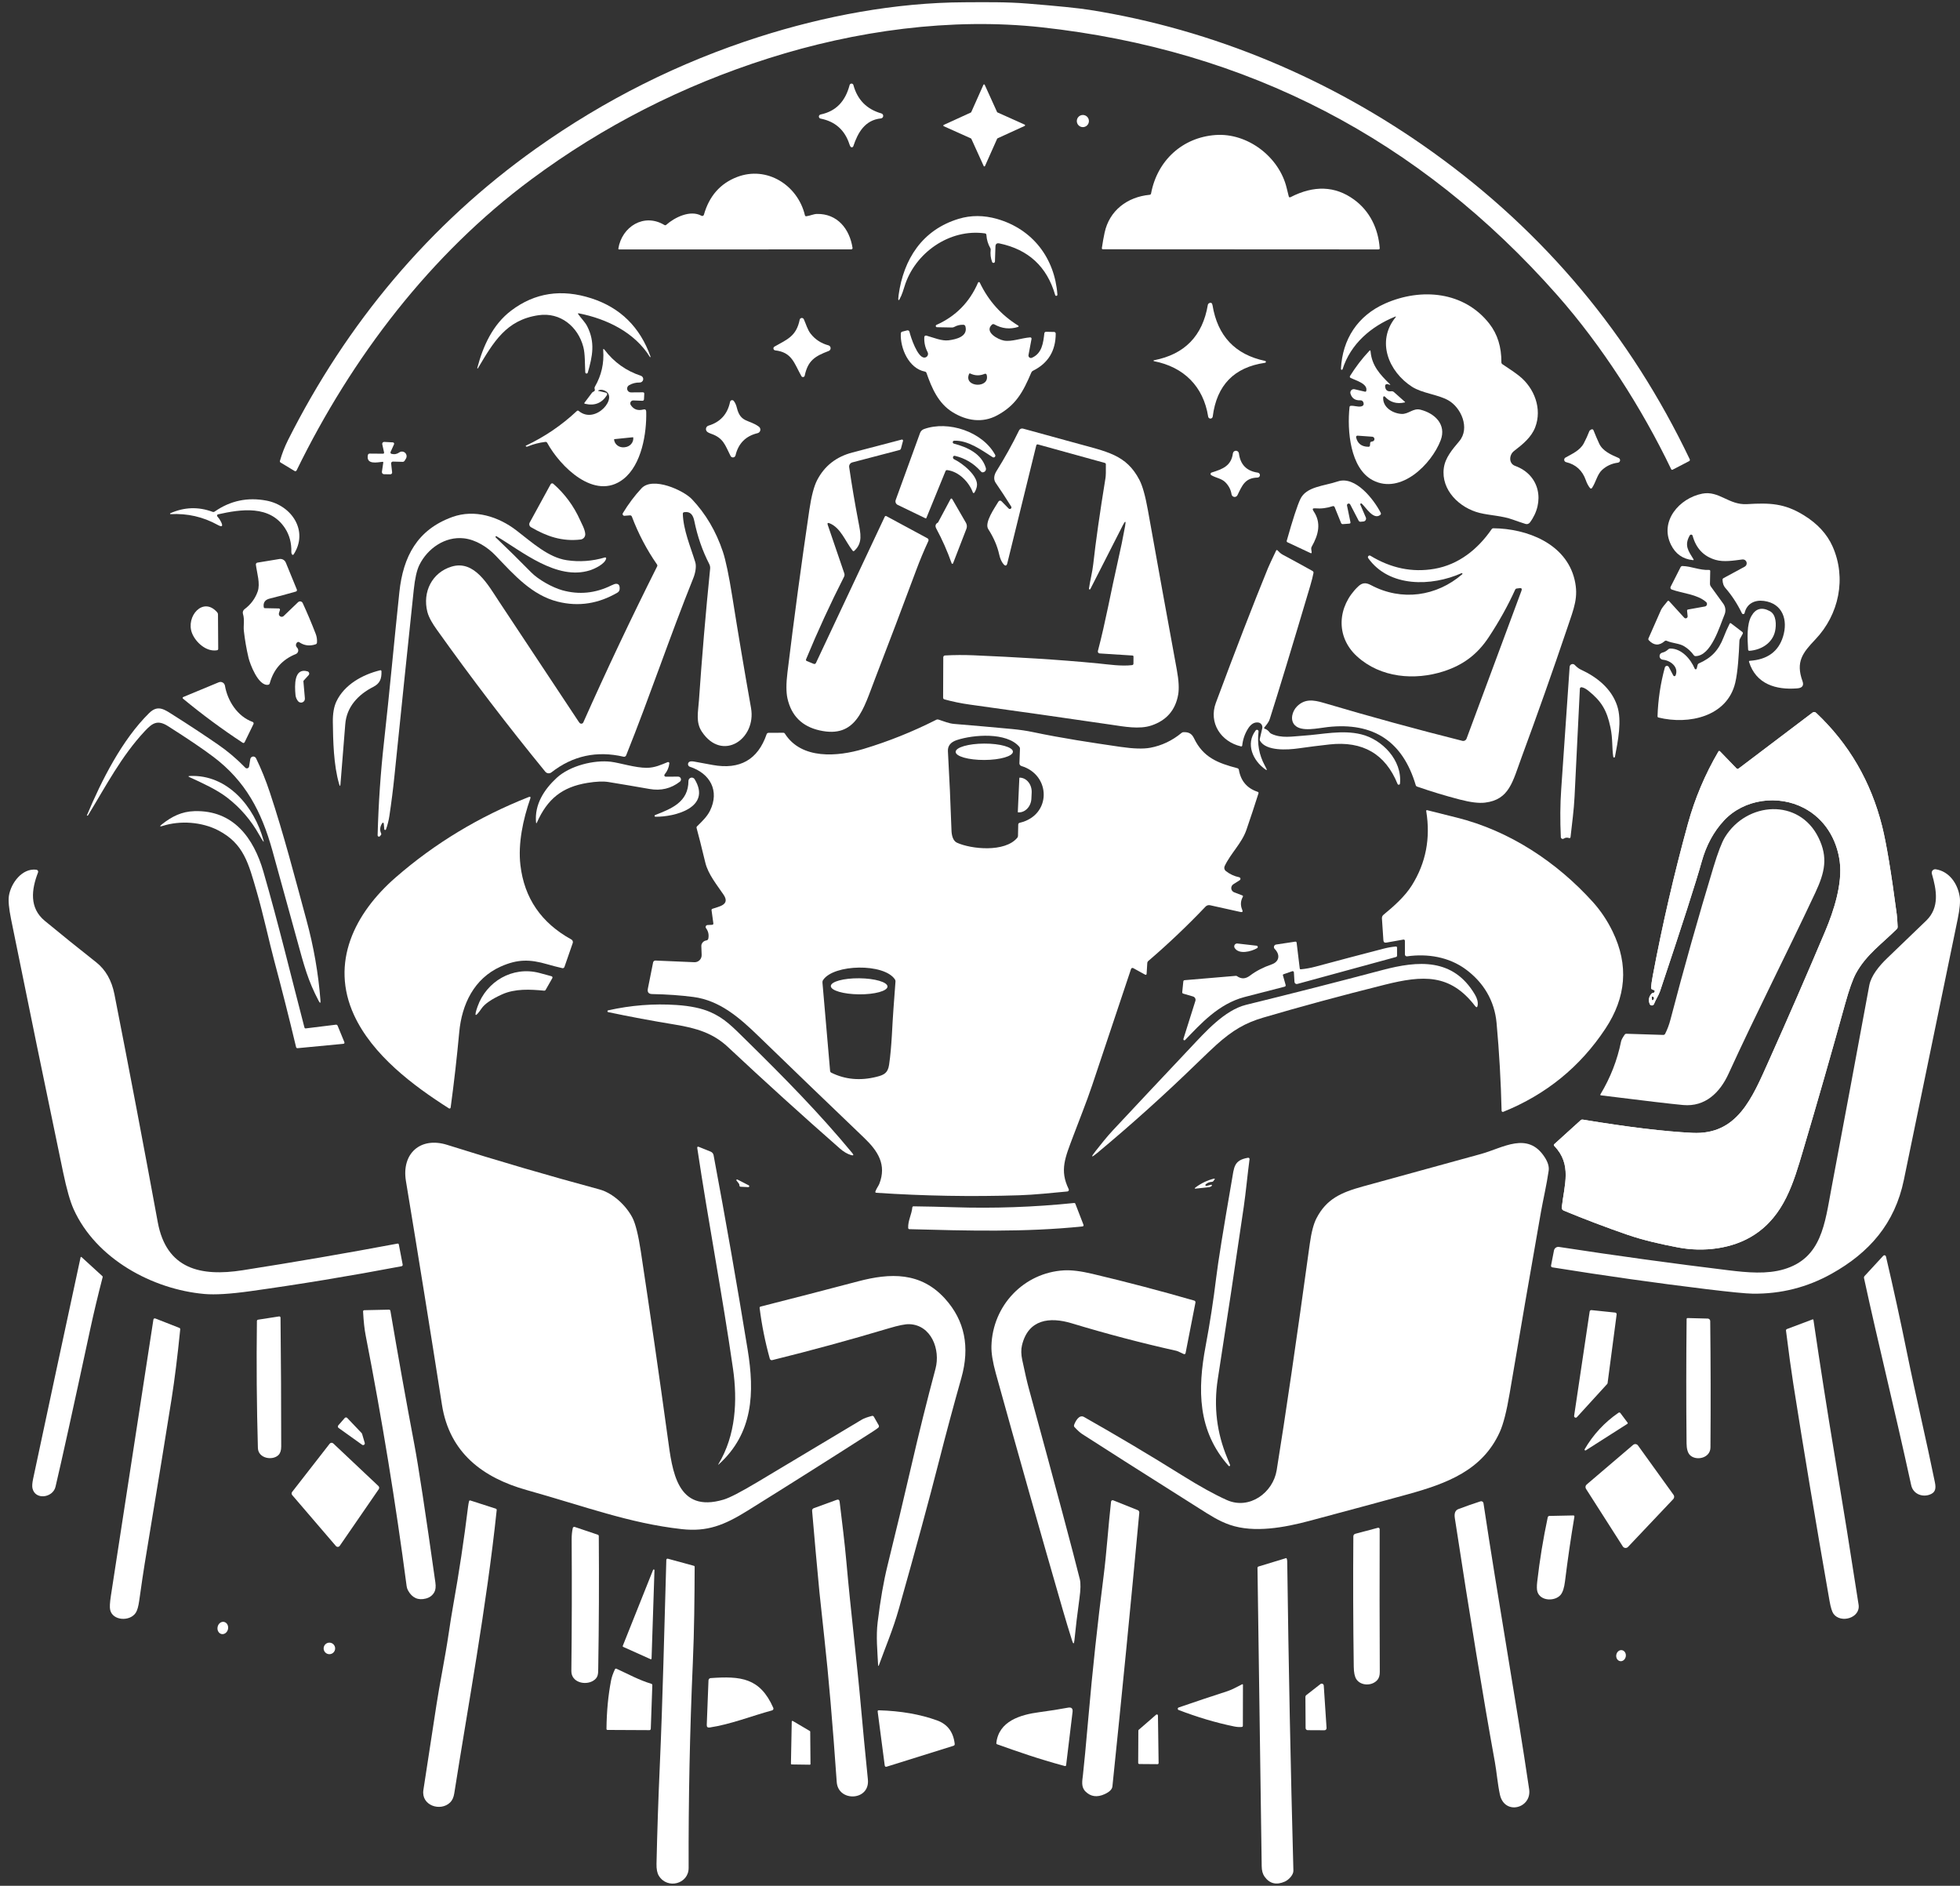 <svg width="210" height="202" viewBox="0 0 210 202" fill="none" xmlns="http://www.w3.org/2000/svg">
<rect x="0" y="0" width="210" height="202" fill="#333333" stroke="none"/>
<g clip-path="url(#clip0_571_1069)">
<path d="M116.713 1.054C130.018 3.156 142.643 8.491 153.582 16.35C165.526 24.932 174.677 35.876 181.037 49.181C181.083 49.278 181.059 49.352 180.966 49.401L179.219 50.306C179.143 50.345 179.087 50.326 179.049 50.246C175.903 43.7 171.62 37.018 166.838 31.604C152.084 14.9 133.669 5.34 111.591 2.923C101.91 1.865 91.65 3.287 82.335 6.249C73.09 9.187 64.625 13.506 56.94 19.205C46.13 27.22 37.699 38.271 31.779 50.387C31.77 50.407 31.757 50.424 31.741 50.437C31.725 50.451 31.706 50.462 31.686 50.468C31.665 50.474 31.644 50.475 31.623 50.473C31.602 50.47 31.582 50.463 31.564 50.452L30.069 49.549C29.996 49.505 29.972 49.441 29.995 49.359C30.218 48.581 30.51 47.834 30.869 47.119C37.128 34.689 45.936 24.076 57.427 15.915C64.804 10.677 72.758 6.693 81.29 3.962C88.309 1.717 95.925 0.271 103.347 0.244C105.596 0.234 107.833 0.199 110.073 0.382C113.322 0.644 115.535 0.868 116.713 1.054Z" fill="white"/>
<path d="M87.91 12.267C89.633 11.906 90.584 10.796 91.03 9.11C91.042 9.065 91.069 9.026 91.106 8.997C91.142 8.969 91.188 8.953 91.234 8.953C91.28 8.953 91.325 8.968 91.362 8.996C91.398 9.024 91.424 9.063 91.436 9.108C91.865 10.688 92.864 11.702 94.432 12.149C94.493 12.166 94.546 12.205 94.582 12.257C94.618 12.309 94.634 12.373 94.629 12.436C94.623 12.499 94.596 12.559 94.552 12.604C94.507 12.65 94.448 12.678 94.385 12.685C92.675 12.858 91.919 14.191 91.426 15.662C91.416 15.693 91.398 15.72 91.373 15.74C91.347 15.761 91.317 15.773 91.285 15.777C91.252 15.78 91.22 15.775 91.19 15.761C91.161 15.746 91.136 15.724 91.118 15.696C91.081 15.637 91.044 15.552 91.007 15.442C90.51 13.922 89.478 13.009 87.913 12.702C87.863 12.692 87.819 12.665 87.786 12.625C87.754 12.586 87.737 12.537 87.736 12.486C87.736 12.435 87.753 12.386 87.785 12.346C87.817 12.306 87.861 12.278 87.91 12.267Z" fill="white"/>
<path d="M106.867 12.04L109.787 13.35C109.8 13.356 109.811 13.366 109.819 13.378C109.826 13.39 109.83 13.405 109.83 13.419C109.83 13.434 109.826 13.448 109.819 13.46C109.811 13.472 109.8 13.482 109.787 13.488L106.877 14.818C106.861 14.826 106.848 14.839 106.84 14.855L105.534 17.785C105.528 17.798 105.518 17.809 105.506 17.817C105.494 17.825 105.48 17.829 105.465 17.829C105.451 17.829 105.437 17.825 105.424 17.817C105.412 17.809 105.402 17.798 105.396 17.785L104.071 14.865C104.063 14.849 104.05 14.836 104.034 14.828L101.114 13.518C101.101 13.512 101.09 13.502 101.082 13.49C101.074 13.477 101.07 13.463 101.07 13.449C101.07 13.434 101.074 13.42 101.082 13.408C101.09 13.396 101.101 13.386 101.114 13.38L104.024 12.05C104.04 12.042 104.053 12.029 104.061 12.012L105.367 9.083C105.373 9.07 105.383 9.059 105.395 9.051C105.407 9.043 105.421 9.039 105.436 9.039C105.45 9.039 105.464 9.043 105.476 9.051C105.489 9.059 105.498 9.07 105.505 9.083L106.83 12.002C106.838 12.019 106.851 12.032 106.867 12.04Z" fill="white"/>
<path d="M116.021 13.617C116.379 13.617 116.669 13.326 116.669 12.967C116.669 12.607 116.379 12.316 116.021 12.316C115.663 12.316 115.373 12.607 115.373 12.967C115.373 13.326 115.663 13.617 116.021 13.617Z" fill="white"/>
<path d="M123.329 20.722C123.999 17.169 126.707 14.719 130.233 14.462C133.655 14.212 137.057 16.793 137.858 20.136C137.95 20.523 138.024 20.821 138.08 21.031C138.11 21.14 138.174 21.168 138.275 21.117C140.786 19.828 143.049 19.912 145.063 21.369C146.765 22.601 147.672 24.492 147.825 26.573C147.833 26.669 147.789 26.717 147.694 26.717L118.184 26.702C118.086 26.702 118.044 26.653 118.059 26.556C118.139 25.996 118.237 25.448 118.352 24.915C118.864 22.546 120.784 21.095 123.169 20.867C123.259 20.858 123.312 20.809 123.329 20.722Z" fill="white"/>
<path d="M86.398 23.162C86.775 23.117 87.172 22.925 87.514 22.917C89.714 22.865 91.033 24.522 91.343 26.554C91.346 26.573 91.345 26.593 91.34 26.612C91.335 26.631 91.325 26.649 91.312 26.664C91.299 26.679 91.283 26.691 91.265 26.699C91.247 26.707 91.228 26.712 91.207 26.712L66.327 26.72C66.316 26.72 66.305 26.717 66.295 26.713C66.285 26.708 66.276 26.701 66.269 26.692C66.261 26.684 66.256 26.673 66.253 26.662C66.25 26.651 66.249 26.639 66.251 26.628C66.628 24.272 69.003 22.789 71.181 24.099C71.255 24.143 71.324 24.137 71.388 24.079C72.285 23.283 73.96 22.453 75.15 23.11C75.175 23.124 75.202 23.132 75.23 23.134C75.258 23.135 75.286 23.131 75.312 23.12C75.338 23.109 75.361 23.093 75.379 23.072C75.398 23.051 75.412 23.026 75.419 22.999C75.986 21.003 77.167 19.658 78.962 18.964C82.175 17.726 85.477 19.842 86.24 23.053C86.26 23.137 86.313 23.174 86.398 23.162Z" fill="white"/>
<path d="M106.655 26.407L106.601 28.009C106.6 28.045 106.586 28.08 106.562 28.108C106.538 28.135 106.505 28.154 106.469 28.16C106.433 28.165 106.396 28.158 106.364 28.14C106.332 28.121 106.308 28.093 106.296 28.058C106.141 27.641 106.091 27.208 106.145 26.758C106.153 26.697 106.14 26.635 106.108 26.582C105.857 26.144 105.716 25.672 105.685 25.168C105.678 25.069 105.626 25.013 105.529 25C101.732 24.463 97.997 27.096 96.901 30.713C96.773 31.135 96.66 31.457 96.563 31.68C96.276 32.341 96.181 32.314 96.28 31.601C96.81 27.766 98.81 24.624 102.708 23.442C104.034 23.04 105.413 23.045 106.847 23.457C110.634 24.548 113.005 27.635 113.293 31.556C113.295 31.587 113.286 31.618 113.268 31.642C113.249 31.667 113.222 31.684 113.192 31.689C113.162 31.695 113.131 31.689 113.105 31.673C113.08 31.656 113.061 31.631 113.054 31.601C112.178 28.565 110.186 26.722 107.077 26.073C106.804 26.017 106.663 26.128 106.655 26.407Z" fill="white"/>
<path d="M99.096 39.804C97.357 39.463 96.438 37.283 96.516 35.725C96.521 35.616 96.576 35.549 96.681 35.522L97.196 35.389C97.222 35.382 97.25 35.381 97.276 35.385C97.303 35.388 97.328 35.398 97.351 35.411C97.374 35.425 97.394 35.443 97.41 35.465C97.426 35.487 97.437 35.511 97.443 35.537C97.581 36.131 98.303 38.299 99.034 38.304C99.103 38.304 99.17 38.286 99.23 38.253C99.29 38.219 99.34 38.171 99.375 38.112C99.41 38.053 99.43 37.986 99.432 37.918C99.434 37.849 99.419 37.781 99.387 37.72C99.121 37.218 99.002 36.679 99.032 36.103C99.033 36.078 99.04 36.053 99.052 36.031C99.065 36.008 99.082 35.989 99.103 35.974C99.123 35.959 99.147 35.949 99.173 35.944C99.198 35.94 99.224 35.941 99.249 35.948C100.008 36.155 100.9 36.551 101.644 36.452C102.415 36.351 103.74 36.064 103.435 34.951C103.422 34.906 103.396 34.866 103.359 34.837C103.322 34.807 103.277 34.791 103.23 34.788C102.881 34.772 102.552 34.848 102.245 35.018C102.168 35.062 102.081 35.083 101.994 35.08L100.39 35.05C100.359 35.05 100.33 35.039 100.307 35.02C100.284 35.001 100.268 34.974 100.262 34.944C100.256 34.915 100.261 34.884 100.275 34.857C100.289 34.831 100.312 34.81 100.34 34.798C102.403 33.875 103.887 32.367 104.79 30.274C104.798 30.256 104.81 30.24 104.826 30.229C104.842 30.218 104.861 30.212 104.881 30.211C104.9 30.21 104.92 30.216 104.936 30.226C104.953 30.236 104.966 30.251 104.975 30.269C105.903 32.217 107.278 33.754 109.099 34.88C109.112 34.887 109.123 34.898 109.129 34.911C109.136 34.924 109.138 34.939 109.136 34.954C109.135 34.969 109.128 34.983 109.119 34.995C109.109 35.007 109.096 35.016 109.082 35.02C108.2 35.296 107.35 35.203 106.532 34.744C106.492 34.721 106.446 34.713 106.4 34.718C106.354 34.724 106.31 34.744 106.276 34.776C105.436 35.547 106.899 36.365 107.574 36.484C108.402 36.627 109.434 36.207 110.376 36.138C110.397 36.136 110.418 36.139 110.437 36.147C110.457 36.154 110.474 36.167 110.488 36.182C110.502 36.198 110.513 36.217 110.518 36.238C110.524 36.258 110.525 36.28 110.521 36.301L110.196 38.034C110.187 38.081 110.191 38.13 110.208 38.174C110.224 38.219 110.253 38.259 110.29 38.289C110.327 38.319 110.372 38.338 110.419 38.344C110.466 38.351 110.514 38.344 110.558 38.326C111.657 37.846 111.773 36.717 111.896 35.693C111.901 35.65 111.922 35.611 111.955 35.582C111.987 35.554 112.028 35.539 112.071 35.54L112.941 35.557C112.987 35.558 113.031 35.577 113.063 35.61C113.095 35.643 113.113 35.687 113.113 35.733C113.11 37.588 112.295 38.917 110.669 39.718C110.59 39.757 110.533 39.818 110.499 39.901C109.607 41.997 108.851 43.406 106.838 44.492C105.253 45.349 103.538 45.068 102.053 44.145C100.518 43.191 99.83 41.555 99.269 39.953C99.239 39.87 99.181 39.821 99.096 39.804ZM103.962 40.012C103.9 39.982 103.855 40 103.827 40.064C103.208 41.508 106.118 41.648 105.714 40.148C105.708 40.126 105.698 40.106 105.684 40.089C105.67 40.071 105.652 40.057 105.632 40.047C105.612 40.037 105.59 40.032 105.567 40.031C105.545 40.031 105.523 40.035 105.502 40.044C104.98 40.265 104.466 40.254 103.962 40.012Z" fill="white"/>
<path d="M61.961 33.664C62.276 34.109 62.688 34.505 62.915 34.95C63.784 36.668 63.489 38.144 62.976 39.916C62.966 39.947 62.947 39.972 62.92 39.99C62.893 40.007 62.861 40.015 62.83 40.011C62.798 40.008 62.769 39.993 62.747 39.971C62.724 39.948 62.711 39.918 62.708 39.887C62.654 39.014 62.703 37.931 62.498 37.157C61.917 34.967 60.025 33.432 57.723 33.761C54.222 34.257 52.864 36.668 51.201 39.454C51.197 39.461 51.189 39.467 51.181 39.469C51.173 39.471 51.164 39.471 51.156 39.467C51.148 39.464 51.141 39.457 51.138 39.45C51.134 39.442 51.133 39.433 51.135 39.424C51.756 37.056 52.793 34.772 54.759 33.278C57.289 31.358 60.159 30.918 63.37 31.958C66.467 32.962 68.577 35.042 69.7 38.198C69.705 38.208 69.705 38.218 69.702 38.228C69.698 38.239 69.691 38.247 69.682 38.251C69.672 38.256 69.661 38.257 69.651 38.253C69.641 38.249 69.633 38.242 69.629 38.233C67.998 35.59 64.992 34.151 62.025 33.565C61.92 33.544 61.899 33.577 61.961 33.664Z" fill="white"/>
<path d="M149.461 33.925C146.91 34.963 144.713 36.818 143.845 39.554C143.838 39.574 143.824 39.591 143.806 39.602C143.788 39.613 143.766 39.617 143.745 39.613C143.724 39.609 143.706 39.597 143.692 39.581C143.679 39.564 143.672 39.543 143.673 39.522C143.823 36.333 145.474 33.806 148.411 32.508C152.284 30.798 156.879 31.22 159.575 34.676C160.447 35.794 160.876 37.173 160.863 38.815C160.863 38.854 160.873 38.892 160.892 38.926C160.91 38.96 160.937 38.989 160.969 39.01C161.786 39.541 162.394 39.966 162.795 40.286C164.394 41.567 165.251 43.789 164.483 45.777C164.064 46.855 163.152 47.589 162.214 48.313C161.684 48.721 161.625 49.648 162.337 49.905C165.017 50.882 165.545 53.799 163.914 55.972C163.86 56.042 163.787 56.094 163.703 56.121C163.619 56.147 163.529 56.147 163.445 56.12C163.004 55.98 162.554 55.828 162.098 55.663C160.942 55.24 159.654 55.218 158.537 54.944C156.386 54.415 154.381 52.496 154.694 50.143C154.842 49.028 155.608 48.143 156.352 47.258C157.53 45.858 156.544 43.641 155.157 42.87C154.014 42.237 152.385 42.135 151.276 41.421C148.79 39.814 147.438 36.573 149.515 34.002C149.594 33.904 149.576 33.879 149.461 33.925Z" fill="white"/>
<path d="M129.447 44.628C128.939 41.39 126.835 39.311 123.642 38.688C123.629 38.688 123.616 38.682 123.607 38.673C123.598 38.664 123.593 38.651 123.593 38.638C123.593 38.625 123.598 38.612 123.607 38.603C123.616 38.594 123.629 38.589 123.642 38.589C126.926 37.958 128.848 35.982 129.41 32.663C129.418 32.621 129.435 32.581 129.461 32.548C129.487 32.514 129.52 32.488 129.558 32.47C129.755 32.381 129.873 32.455 129.913 32.693C130.455 35.992 132.333 37.981 135.547 38.66C135.571 38.665 135.593 38.677 135.608 38.696C135.623 38.715 135.631 38.739 135.63 38.763C135.63 38.787 135.621 38.81 135.605 38.828C135.588 38.846 135.566 38.858 135.543 38.861C132.233 39.335 130.363 41.255 129.935 44.621C129.927 44.68 129.899 44.734 129.855 44.774C129.81 44.814 129.753 44.836 129.694 44.837C129.635 44.838 129.577 44.817 129.532 44.779C129.486 44.741 129.456 44.687 129.447 44.628Z" fill="white"/>
<path d="M86.861 35.753C87.347 36.368 87.981 36.781 88.763 36.992C88.827 37.009 88.884 37.047 88.926 37.099C88.967 37.151 88.992 37.215 88.995 37.281C88.998 37.348 88.98 37.414 88.944 37.47C88.908 37.526 88.855 37.569 88.793 37.593C87.324 38.151 86.563 38.611 86.22 40.235C86.213 40.274 86.193 40.31 86.165 40.337C86.136 40.364 86.1 40.382 86.061 40.388C86.022 40.394 85.982 40.388 85.946 40.37C85.911 40.353 85.882 40.325 85.863 40.29C85.089 38.91 84.86 37.733 83.057 37.531C83.012 37.525 82.97 37.506 82.936 37.475C82.903 37.445 82.88 37.404 82.871 37.36C82.862 37.316 82.868 37.27 82.886 37.228C82.905 37.187 82.936 37.153 82.975 37.13C84.345 36.352 85.316 36.025 85.681 34.248C85.69 34.199 85.715 34.154 85.752 34.12C85.789 34.087 85.835 34.066 85.884 34.06C85.934 34.054 85.984 34.065 86.027 34.09C86.07 34.115 86.104 34.153 86.124 34.198C86.366 34.725 86.511 35.311 86.861 35.753Z" fill="white"/>
<path d="M64.112 41.872L64.915 42.06C64.943 42.066 64.968 42.079 64.99 42.098C65.011 42.116 65.028 42.139 65.039 42.165C65.05 42.191 65.054 42.219 65.052 42.248C65.05 42.276 65.041 42.303 65.026 42.327C64.484 43.186 63.701 43.494 62.676 43.252C62.598 43.234 62.584 43.192 62.631 43.128L63.42 42.08C63.461 42.026 63.513 41.985 63.575 41.959C63.718 41.903 63.766 41.806 63.718 41.669C63.687 41.582 63.695 41.498 63.742 41.417C64.439 40.211 64.735 38.913 64.629 37.524C64.616 37.346 64.664 37.328 64.772 37.469C65.783 38.798 67.08 39.725 68.665 40.251C68.749 40.279 68.82 40.336 68.866 40.412C68.911 40.488 68.927 40.578 68.912 40.666C68.896 40.754 68.85 40.833 68.781 40.889C68.713 40.946 68.626 40.977 68.537 40.975C68.123 40.965 67.741 41.063 67.391 41.269C67.314 41.315 67.254 41.385 67.22 41.468C67.186 41.552 67.181 41.645 67.205 41.731C67.229 41.818 67.28 41.895 67.352 41.95C67.424 42.004 67.511 42.033 67.601 42.033L68.875 42.023C68.983 42.021 69.034 42.075 69.028 42.184L69 42.755C68.994 42.877 68.93 42.935 68.808 42.93L67.857 42.893C67.799 42.891 67.742 42.904 67.692 42.932C67.641 42.96 67.599 43.002 67.571 43.052C67.542 43.102 67.528 43.159 67.529 43.217C67.53 43.275 67.548 43.332 67.579 43.38C67.884 43.857 68.334 44.018 68.929 43.865C69.129 43.812 69.232 43.89 69.237 44.097C69.296 46.372 68.761 49.786 66.78 51.324C63.715 53.702 60.005 49.949 58.627 47.432C58.609 47.399 58.581 47.371 58.547 47.354C58.513 47.336 58.474 47.329 58.435 47.333C57.764 47.414 57.131 47.578 56.538 47.825C56.49 47.845 56.449 47.852 56.415 47.845C56.385 47.839 56.361 47.827 56.343 47.81C56.312 47.778 56.317 47.751 56.358 47.731C58.365 46.784 60.181 45.549 61.803 44.028C61.871 43.965 61.94 43.964 62.01 44.023C63.836 45.541 66.379 42.458 64.74 41.823C64.505 41.732 64.294 41.73 64.107 41.818C64.055 41.841 64.056 41.859 64.112 41.872ZM67.805 46.837L65.829 47.039C65.819 47.04 65.81 47.045 65.804 47.053C65.797 47.061 65.794 47.071 65.795 47.081V47.089C65.807 47.21 65.844 47.327 65.905 47.434C65.966 47.541 66.049 47.636 66.148 47.712C66.249 47.789 66.364 47.846 66.488 47.88C66.612 47.914 66.742 47.925 66.872 47.912L66.96 47.902C67.221 47.875 67.46 47.753 67.627 47.562C67.794 47.37 67.874 47.125 67.85 46.881V46.873C67.849 46.868 67.848 46.863 67.846 46.858C67.843 46.853 67.84 46.849 67.836 46.845C67.832 46.842 67.827 46.839 67.821 46.838C67.816 46.836 67.811 46.836 67.805 46.837Z" fill="white"/>
<path d="M146.388 41.862C146.565 41.091 145.26 40.757 144.7 40.475C144.683 40.467 144.668 40.455 144.655 40.44C144.643 40.425 144.633 40.408 144.628 40.389C144.623 40.37 144.621 40.351 144.624 40.331C144.627 40.312 144.633 40.294 144.644 40.277C145.243 39.313 145.931 38.416 146.708 37.585C146.791 37.499 146.837 37.516 146.846 37.635C146.979 39.175 147.864 40.119 148.911 41.145C148.99 41.223 148.977 41.244 148.872 41.209L148.675 41.148C148.642 41.138 148.608 41.136 148.575 41.141C148.541 41.147 148.51 41.161 148.483 41.182C148.457 41.203 148.435 41.23 148.422 41.26C148.408 41.291 148.401 41.324 148.404 41.358C148.427 41.785 148.649 41.968 149.071 41.909C149.12 41.903 149.169 41.907 149.216 41.921C149.263 41.935 149.306 41.959 149.342 41.991L150.518 43.036C150.559 43.073 150.552 43.096 150.498 43.108C149.64 43.298 148.935 43.089 148.381 42.483C148.367 42.468 148.349 42.457 148.329 42.453C148.31 42.448 148.289 42.449 148.269 42.456C148.25 42.462 148.233 42.475 148.221 42.491C148.208 42.507 148.201 42.526 148.199 42.547C148.123 43.627 149.209 44.27 150.138 44.337C150.909 44.394 151.397 43.687 152.181 43.882C153.708 44.26 155.009 45.459 154.354 47.17C153.385 49.702 150.104 53.014 147.088 51.444C144.651 50.174 144.323 46.094 144.592 43.608C144.6 43.522 144.647 43.476 144.732 43.469C145.092 43.439 145.489 43.605 145.816 43.538C146.069 43.486 146.157 43.344 146.08 43.113C146.026 42.952 145.914 42.874 145.745 42.881C145.193 42.904 144.842 42.664 144.693 42.161C144.674 42.099 144.672 42.033 144.687 41.97C144.702 41.906 144.734 41.848 144.778 41.801C144.822 41.753 144.878 41.719 144.941 41.7C145.003 41.681 145.068 41.679 145.132 41.694L146.243 41.954C146.322 41.972 146.37 41.941 146.388 41.862ZM146.935 47.308L147.066 47.281C147.125 47.268 147.177 47.233 147.213 47.185C147.249 47.136 147.266 47.076 147.262 47.016C147.258 46.955 147.232 46.898 147.19 46.855C147.148 46.811 147.091 46.785 147.031 46.779L145.452 46.666C145.429 46.664 145.405 46.667 145.384 46.676C145.362 46.685 145.343 46.7 145.328 46.717C145.313 46.735 145.302 46.756 145.296 46.779C145.291 46.802 145.291 46.826 145.297 46.849C145.451 47.516 145.891 47.852 146.617 47.857C146.722 47.857 146.778 47.804 146.785 47.699L146.802 47.459C146.805 47.423 146.82 47.388 146.844 47.361C146.868 47.334 146.9 47.315 146.935 47.308Z" fill="white"/>
<path d="M76.16 46.451C75.996 46.395 75.87 46.332 75.783 46.263C75.728 46.219 75.686 46.16 75.662 46.094C75.637 46.028 75.631 45.956 75.645 45.887C75.658 45.818 75.69 45.754 75.737 45.702C75.784 45.65 75.844 45.612 75.911 45.593C77.179 45.21 77.95 44.361 78.222 43.044C78.231 43.002 78.251 42.963 78.281 42.932C78.311 42.901 78.349 42.879 78.391 42.869C78.432 42.859 78.476 42.862 78.516 42.876C78.557 42.89 78.593 42.916 78.619 42.95C78.768 43.139 78.879 43.385 78.951 43.687C79.341 45.299 80.245 44.915 81.309 45.704C81.369 45.748 81.415 45.809 81.442 45.878C81.469 45.948 81.475 46.023 81.46 46.096C81.446 46.169 81.41 46.237 81.359 46.29C81.307 46.344 81.241 46.382 81.169 46.399C79.899 46.702 79.111 47.496 78.804 48.782C78.79 48.838 78.759 48.889 78.716 48.927C78.673 48.965 78.619 48.99 78.561 48.996C78.504 49.003 78.446 48.992 78.395 48.965C78.344 48.938 78.303 48.895 78.276 48.844C77.685 47.682 77.527 46.915 76.16 46.451Z" fill="white"/>
<path d="M102.233 47.207C102.195 47.208 102.159 47.223 102.131 47.249C102.103 47.275 102.085 47.31 102.081 47.348C102.076 47.386 102.086 47.424 102.108 47.455C102.129 47.487 102.162 47.509 102.199 47.519C103.652 47.897 105.17 48.601 105.626 50.127C105.644 50.189 105.646 50.254 105.631 50.317C105.616 50.38 105.584 50.438 105.539 50.484C105.494 50.53 105.437 50.563 105.375 50.58C105.312 50.597 105.247 50.596 105.185 50.579C105.17 50.574 105.126 50.532 105.054 50.453C104.305 49.622 103.389 49.08 102.304 48.826C102.282 48.821 102.259 48.821 102.236 48.825C102.214 48.83 102.192 48.839 102.173 48.852C102.154 48.866 102.138 48.883 102.127 48.904C102.115 48.924 102.107 48.946 102.105 48.97C102.095 49.077 102.139 49.153 102.235 49.2C103.088 49.598 104.864 50.992 104.667 52.082C104.623 52.326 104.533 52.555 104.399 52.77C104.389 52.784 104.376 52.796 104.36 52.803C104.344 52.811 104.327 52.814 104.309 52.812C104.292 52.81 104.276 52.804 104.263 52.793C104.249 52.783 104.239 52.768 104.234 52.752C103.83 51.65 102.755 50.522 101.504 50.357C101.404 50.343 101.335 50.384 101.297 50.478L99.252 55.489C99.235 55.532 99.207 55.543 99.165 55.523L96.179 54.08C96.086 54.035 96.013 53.956 95.973 53.86C95.934 53.763 95.932 53.656 95.967 53.558L98.577 46.379C98.611 46.283 98.667 46.196 98.739 46.124C98.812 46.051 98.899 45.996 98.996 45.961C101.592 45.026 105.259 46.225 106.621 48.718C106.642 48.755 106.649 48.797 106.642 48.839C106.636 48.881 106.615 48.919 106.585 48.948C106.554 48.977 106.514 48.995 106.472 48.999C106.43 49.003 106.388 48.992 106.353 48.97C105.155 48.203 103.716 47.148 102.233 47.207Z" fill="white"/>
<path d="M120.549 56.339C120.651 55.77 120.571 55.743 120.308 56.257L116.824 63.093C116.817 63.112 116.803 63.127 116.785 63.136C116.767 63.145 116.746 63.147 116.727 63.141C116.708 63.135 116.691 63.121 116.682 63.104C116.672 63.086 116.669 63.066 116.674 63.046C116.802 62.149 117.043 61.271 117.134 60.425C117.392 58.069 117.83 54.988 118.448 51.184C118.482 50.972 118.495 50.489 118.485 49.736C118.483 49.657 118.444 49.606 118.369 49.585L111.224 47.61C111.119 47.58 111.053 47.618 111.027 47.723L107.929 60.322C107.854 60.627 107.714 60.66 107.511 60.421C107.305 60.178 107.154 59.836 107.057 59.395C106.855 58.485 106.464 57.578 105.884 56.675C105.438 55.983 106.596 54.371 106.978 53.723C106.994 53.697 107.016 53.674 107.042 53.657C107.067 53.64 107.097 53.629 107.128 53.625C107.158 53.621 107.189 53.625 107.219 53.635C107.248 53.645 107.274 53.662 107.296 53.684L108.07 54.47C108.1 54.501 108.141 54.519 108.184 54.521C108.228 54.524 108.27 54.511 108.304 54.484C108.338 54.457 108.36 54.419 108.367 54.377C108.374 54.334 108.364 54.291 108.341 54.255C107.771 53.343 107.218 52.5 106.683 51.723C106.417 51.338 106.51 50.873 106.764 50.465C107.672 49.01 108.479 47.557 109.184 46.106C109.221 46.029 109.284 45.967 109.362 45.932C109.439 45.896 109.527 45.889 109.61 45.911C111.494 46.422 113.374 46.938 115.25 47.459C118.615 48.393 120.668 48.695 122.079 51.402C122.413 52.041 122.715 53.118 122.986 54.631C124.005 60.333 125.038 66.034 126.086 71.733C126.296 72.876 126.345 73.764 126.234 74.398C125.94 76.068 124.98 77.173 123.356 77.714C122.065 78.144 120.434 77.83 119.049 77.627C114.003 76.887 108.953 76.169 103.899 75.471C102.98 75.344 102.075 75.158 101.183 74.913C101.145 74.902 101.11 74.879 101.086 74.847C101.061 74.814 101.048 74.775 101.048 74.735L101.065 70.401C101.066 70.352 101.085 70.305 101.119 70.269C101.153 70.234 101.199 70.213 101.247 70.211C102.249 70.154 103.278 70.149 104.332 70.193C108.794 70.389 113.266 70.633 117.713 71.068C118.719 71.167 120.155 71.387 121.303 71.244C121.342 71.239 121.377 71.221 121.402 71.192C121.428 71.163 121.442 71.126 121.441 71.088L121.446 70.339C121.446 70.262 121.408 70.22 121.33 70.216L117.822 69.993C117.791 69.991 117.761 69.983 117.733 69.967C117.706 69.952 117.682 69.931 117.664 69.906C117.646 69.88 117.634 69.851 117.628 69.82C117.623 69.788 117.624 69.757 117.632 69.726C118.462 66.586 119.037 63.333 119.736 60.277C120.058 58.868 120.329 57.555 120.549 56.339Z" fill="white"/>
<path d="M169.911 51.441C169.546 50.398 168.842 49.752 167.797 49.503C167.745 49.491 167.698 49.464 167.661 49.425C167.625 49.385 167.602 49.336 167.594 49.282C167.587 49.229 167.596 49.175 167.62 49.127C167.643 49.079 167.681 49.04 167.728 49.014C168.445 48.611 169.28 48.257 169.692 47.488C169.915 47.068 170.111 46.637 170.281 46.196C170.3 46.143 170.337 46.098 170.386 46.069L170.497 46.003C170.518 45.991 170.54 45.984 170.563 45.981C170.587 45.979 170.61 45.982 170.632 45.989C170.654 45.997 170.674 46.009 170.691 46.025C170.708 46.041 170.721 46.06 170.729 46.082C170.92 46.566 171.123 47.043 171.34 47.513C171.717 48.331 172.666 48.732 173.424 49.058C173.476 49.081 173.52 49.121 173.547 49.17C173.575 49.22 173.586 49.278 173.578 49.334C173.57 49.391 173.544 49.443 173.504 49.483C173.464 49.524 173.412 49.55 173.355 49.558C172.694 49.643 172.127 49.902 171.655 50.334C171.128 50.813 171.002 51.627 170.571 52.272C170.56 52.289 170.545 52.303 170.527 52.313C170.509 52.323 170.489 52.329 170.469 52.33C170.449 52.331 170.428 52.327 170.41 52.319C170.391 52.31 170.375 52.298 170.362 52.282C170.175 52.05 170.024 51.77 169.911 51.441Z" fill="white"/>
<path d="M88.876 56.049C88.684 55.974 88.622 56.034 88.689 56.23L90.458 61.409C90.479 61.47 90.487 61.535 90.483 61.599C90.478 61.664 90.46 61.727 90.431 61.785C88.962 64.674 87.608 67.617 86.368 70.613C86.33 70.707 86.358 70.773 86.452 70.811L87.166 71.103C87.286 71.15 87.374 71.116 87.43 70.999L94.79 55.357C94.832 55.268 94.896 55.247 94.982 55.293L99.37 57.659C99.42 57.685 99.459 57.73 99.477 57.784C99.495 57.839 99.492 57.898 99.468 57.95C98.994 58.972 98.553 60.028 98.148 61.117C96.709 64.984 95.246 68.842 93.76 72.692C92.503 75.948 91.749 79.125 87.814 78.237C85.938 77.816 84.791 76.675 84.372 74.816C84.224 74.155 84.224 73.226 84.37 72.03C85.078 66.215 85.86 60.406 86.718 54.603C86.935 53.136 87.214 52.075 87.556 51.419C88.346 49.901 89.606 48.917 91.338 48.467C93.092 48.011 94.851 47.55 96.615 47.085C96.634 47.081 96.654 47.081 96.674 47.087C96.692 47.092 96.71 47.102 96.723 47.116C96.737 47.13 96.747 47.148 96.752 47.166C96.756 47.185 96.756 47.205 96.751 47.224L96.534 48.039C96.511 48.127 96.456 48.182 96.369 48.205L91.318 49.53C91.21 49.559 91.116 49.626 91.054 49.719C90.992 49.813 90.967 49.926 90.983 50.037C91.262 51.952 91.591 53.9 91.971 55.881C92.212 57.152 92.456 58.158 91.535 58.999C91.469 59.058 91.408 59.053 91.352 58.984C90.574 58 90.079 56.524 88.876 56.049Z" fill="white"/>
<path d="M40.983 49.467C40.446 49.517 39.207 49.818 39.414 48.743C39.423 48.698 39.447 48.658 39.482 48.63C39.517 48.601 39.561 48.586 39.606 48.587L41.018 48.599C41.126 48.601 41.169 48.548 41.146 48.441L40.956 47.586C40.949 47.555 40.95 47.523 40.957 47.492C40.965 47.462 40.979 47.433 40.999 47.409C41.019 47.385 41.045 47.366 41.074 47.353C41.103 47.34 41.134 47.335 41.166 47.336L42.092 47.386C42.115 47.387 42.139 47.394 42.159 47.406C42.179 47.418 42.196 47.435 42.209 47.455C42.221 47.475 42.228 47.498 42.23 47.522C42.231 47.545 42.227 47.569 42.218 47.591L41.848 48.409C41.839 48.429 41.835 48.45 41.835 48.471C41.835 48.493 41.84 48.514 41.849 48.533C41.858 48.552 41.87 48.569 41.886 48.583C41.903 48.596 41.921 48.606 41.942 48.612C42.247 48.694 42.526 48.645 42.777 48.464C42.87 48.396 42.984 48.364 43.099 48.371C43.214 48.379 43.323 48.426 43.407 48.505C43.491 48.584 43.545 48.69 43.56 48.805C43.575 48.919 43.55 49.035 43.489 49.133L43.351 49.356C43.328 49.392 43.297 49.421 43.26 49.441C43.223 49.46 43.181 49.471 43.139 49.47L42.099 49.443C42.072 49.442 42.045 49.447 42.02 49.458C41.995 49.469 41.973 49.484 41.955 49.504C41.937 49.524 41.923 49.548 41.915 49.573C41.907 49.599 41.904 49.626 41.907 49.653L42.013 50.595C42.016 50.621 42.014 50.649 42.005 50.675C41.997 50.701 41.983 50.724 41.965 50.745C41.946 50.765 41.923 50.781 41.898 50.791C41.873 50.802 41.846 50.808 41.818 50.807L41.138 50.795C41.107 50.794 41.075 50.787 41.047 50.774C41.018 50.76 40.992 50.741 40.972 50.716C40.951 50.692 40.936 50.664 40.926 50.633C40.917 50.602 40.915 50.57 40.919 50.538L41.065 49.551C41.073 49.489 41.046 49.461 40.983 49.467Z" fill="white"/>
<path d="M131.302 51.672C130.883 51.245 130.309 51.208 129.781 50.901C129.755 50.886 129.734 50.863 129.72 50.836C129.706 50.809 129.701 50.779 129.704 50.748C129.708 50.718 129.72 50.689 129.739 50.666C129.759 50.643 129.784 50.626 129.813 50.617C130.979 50.248 131.915 49.922 132.097 48.557C132.109 48.48 132.149 48.41 132.208 48.359C132.267 48.309 132.342 48.281 132.42 48.281C132.498 48.282 132.573 48.31 132.632 48.361C132.69 48.412 132.729 48.483 132.74 48.56C132.892 49.768 133.566 50.457 134.763 50.627C134.829 50.636 134.89 50.67 134.932 50.722C134.974 50.774 134.996 50.84 134.992 50.907C134.988 50.974 134.96 51.036 134.912 51.083C134.864 51.129 134.8 51.155 134.734 51.156C133.393 51.19 133.098 51.994 132.583 53.044C132.551 53.108 132.5 53.16 132.437 53.193C132.374 53.226 132.303 53.238 132.232 53.227C132.162 53.216 132.097 53.183 132.047 53.133C131.997 53.083 131.963 53.018 131.952 52.948C131.876 52.465 131.66 52.04 131.302 51.672Z" fill="white"/>
<path d="M145.747 54.052L146.338 55.425C146.358 55.47 146.366 55.519 146.363 55.569C146.36 55.618 146.345 55.666 146.32 55.708C146.295 55.751 146.26 55.786 146.219 55.813C146.178 55.839 146.131 55.855 146.082 55.86L145.784 55.887C145.685 55.897 145.613 55.857 145.567 55.768L144.665 54.035C144.644 53.996 144.61 53.966 144.569 53.95C144.527 53.934 144.482 53.934 144.44 53.948C144.399 53.963 144.364 53.992 144.342 54.03C144.321 54.068 144.314 54.113 144.323 54.156L144.688 55.921C144.711 56.027 144.669 56.083 144.562 56.09L143.887 56.141C143.788 56.148 143.721 56.106 143.685 56.015L142.995 54.312C142.979 54.273 142.949 54.242 142.911 54.225C142.873 54.207 142.83 54.205 142.79 54.218C142.176 54.427 141.548 54.505 140.905 54.45C140.641 54.427 140.584 54.525 140.733 54.745C141.586 55.993 141.278 57.264 140.536 58.567C140.493 58.641 140.478 58.72 140.489 58.804L140.533 59.138C140.548 59.253 140.503 59.286 140.398 59.237L137.944 58.087C137.87 58.051 137.845 57.993 137.868 57.914C138.507 55.648 138.991 54.164 139.321 53.462C139.954 52.112 141.842 52.07 143.332 51.568C145.227 50.93 147.215 53.526 147.937 54.935C147.956 54.971 147.961 55.013 147.952 55.053C147.944 55.092 147.922 55.127 147.891 55.153C147.164 55.731 146.378 54.386 145.9 53.944C145.884 53.929 145.863 53.92 145.841 53.919C145.819 53.918 145.798 53.924 145.78 53.937C145.762 53.95 145.75 53.968 145.743 53.989C145.737 54.01 145.739 54.032 145.747 54.052Z" fill="white"/>
<path d="M62.21 57.791C60.229 58.026 58.558 57.45 56.885 56.466C56.804 56.417 56.745 56.339 56.72 56.248C56.695 56.157 56.707 56.059 56.752 55.977L58.999 51.868C59.012 51.844 59.031 51.823 59.053 51.807C59.075 51.792 59.1 51.781 59.127 51.776C59.154 51.772 59.182 51.773 59.208 51.78C59.235 51.787 59.259 51.8 59.28 51.819C60.515 52.9 61.473 54.198 62.153 55.712C62.325 56.098 62.666 56.686 62.705 57.186C62.716 57.331 62.671 57.475 62.579 57.588C62.486 57.701 62.354 57.774 62.21 57.791Z" fill="white"/>
<path d="M73.159 55.029C73.211 56.779 73.984 58.557 74.494 60.218C74.637 60.678 74.499 61.385 74.292 61.902C71.759 68.196 69.613 74.629 67.088 80.91C67.066 80.964 67.027 81.008 66.977 81.034C66.927 81.061 66.869 81.069 66.814 81.056C63.942 80.391 61.364 80.949 59.08 82.733C58.983 82.809 58.86 82.844 58.737 82.83C58.614 82.816 58.501 82.754 58.422 82.658C54.392 77.732 50.515 72.657 46.793 67.434C46.414 66.905 45.958 66.196 45.79 65.546C45.246 63.41 46.29 61.326 48.382 60.693C50.834 59.951 52.305 62.678 53.455 64.411C56.304 68.701 59.148 72.994 61.99 77.289C62.033 77.355 62.071 77.405 62.103 77.439C62.131 77.469 62.165 77.491 62.203 77.504C62.24 77.517 62.281 77.521 62.32 77.515C62.36 77.508 62.397 77.492 62.428 77.468C62.459 77.444 62.484 77.412 62.5 77.375C65.005 71.748 67.64 66.183 70.404 60.678C70.444 60.602 70.439 60.529 70.389 60.458C69.286 58.866 68.391 57.162 67.706 55.348C67.667 55.242 67.591 55.194 67.48 55.204L66.91 55.249C66.876 55.252 66.842 55.245 66.811 55.229C66.781 55.214 66.755 55.19 66.737 55.16C66.719 55.131 66.709 55.097 66.709 55.063C66.709 55.028 66.718 54.994 66.736 54.965C67.338 53.971 68.005 53.083 68.736 52.302C69.944 51.017 73.235 52.52 74.137 53.474C75.614 55.035 76.718 56.906 77.448 59.088C77.756 60.006 78.093 61.617 78.461 63.921C79.094 67.9 79.762 71.871 80.467 75.835C81.058 79.177 77.379 81.652 75.199 78.376C74.526 77.368 74.8 76.273 74.886 75.037C75.211 70.326 75.611 65.619 76.086 60.915C76.104 60.744 76.07 60.571 75.99 60.416C75.261 58.995 74.728 57.462 74.393 55.818C74.263 55.175 73.987 54.752 73.294 54.863C73.256 54.87 73.221 54.891 73.196 54.921C73.172 54.951 73.158 54.99 73.159 55.029Z" fill="white"/>
<path d="M181.352 57.387C181.344 57.355 181.326 57.327 181.301 57.305C181.276 57.284 181.245 57.27 181.213 57.266C181.18 57.262 181.147 57.267 181.118 57.282C181.088 57.296 181.064 57.319 181.047 57.347C180.429 58.423 180.899 59.019 181.439 59.896C181.486 59.972 181.465 60.006 181.375 59.998C180.302 59.884 179.523 59.339 179.039 58.363C177.77 55.815 179.953 53.355 182.377 52.88C184.186 52.524 185.226 54.121 187.192 54C189.629 53.852 191.183 53.913 193.241 55.174C194.719 56.079 195.755 57.199 196.348 58.534C197.86 61.938 197.03 65.832 194.51 68.485C193.137 69.926 192.371 70.89 193.132 72.984C193.228 73.243 193.197 73.441 193.041 73.58C192.944 73.665 192.779 73.718 192.546 73.736C190.294 73.916 188.143 73.288 187.399 70.905C187.374 70.827 187.403 70.786 187.485 70.781C189.356 70.654 190.539 69.796 191.035 68.205C191.59 66.433 191.016 64.64 188.99 64.368C188.002 64.237 187.152 64.658 186.923 65.659C186.917 65.69 186.9 65.719 186.876 65.741C186.853 65.762 186.823 65.776 186.791 65.779C186.759 65.783 186.727 65.776 186.699 65.76C186.671 65.745 186.648 65.72 186.635 65.691C186.131 64.658 185.536 63.75 184.851 62.969C184.672 62.766 184.574 62.483 184.558 62.119C184.553 62.031 184.588 61.967 184.664 61.926L186.936 60.697C187.019 60.651 187.084 60.577 187.119 60.488C187.154 60.399 187.157 60.301 187.128 60.21C187.099 60.119 187.039 60.041 186.959 59.989C186.879 59.937 186.784 59.915 186.689 59.926C185.743 60.047 184.701 60.225 183.819 59.973C182.543 59.605 181.72 58.743 181.352 57.387Z" fill="white"/>
<path d="M101.824 53.494C101.895 53.362 101.968 53.361 102.044 53.492L103.492 55.996C103.549 56.093 103.582 56.202 103.591 56.314C103.6 56.426 103.584 56.539 103.544 56.644L102.113 60.342C102.107 60.358 102.096 60.371 102.082 60.38C102.068 60.39 102.052 60.395 102.036 60.395C102.02 60.395 102.004 60.39 101.991 60.38C101.977 60.371 101.968 60.358 101.962 60.342C101.504 59.043 100.956 57.802 100.317 56.619C100.236 56.469 100.215 56.34 100.252 56.231C100.287 56.125 100.36 56.044 100.472 55.989C100.489 55.98 100.503 55.967 100.511 55.951L101.824 53.494Z" fill="white"/>
<path d="M23.288 55.319C23.443 55.487 23.573 55.678 23.68 55.892C23.92 56.377 23.803 56.489 23.33 56.229C21.759 55.36 20.073 54.975 18.274 55.074C18.263 55.074 18.251 55.07 18.242 55.063C18.233 55.055 18.227 55.045 18.224 55.034C18.221 55.022 18.223 55.01 18.228 54.999C18.233 54.989 18.242 54.98 18.252 54.975C19.75 54.313 21.256 54.262 22.769 54.824C22.854 54.856 22.934 54.845 23.008 54.792C24.683 53.627 26.533 53.238 28.559 53.625C31.274 54.147 33.087 56.899 31.456 59.391C31.447 59.405 31.434 59.416 31.419 59.424C31.404 59.432 31.387 59.436 31.371 59.436C31.354 59.436 31.337 59.431 31.322 59.423C31.308 59.414 31.295 59.403 31.286 59.388C31.235 59.307 31.212 59.219 31.215 59.124C31.241 58.166 31.018 57.322 30.545 56.592C28.913 54.073 25.816 54.545 23.36 55.094C23.337 55.099 23.315 55.11 23.297 55.126C23.28 55.142 23.266 55.163 23.259 55.186C23.252 55.208 23.251 55.233 23.256 55.256C23.261 55.28 23.272 55.301 23.288 55.319Z" fill="white"/>
<path d="M41.117 88.205C41.116 88.187 41.109 88.169 41.097 88.155C41.085 88.141 41.069 88.131 41.051 88.126C41.033 88.122 41.014 88.123 40.998 88.13C40.98 88.138 40.966 88.15 40.957 88.166C40.71 88.543 40.668 88.905 40.829 89.251C40.863 89.324 40.855 89.391 40.804 89.451L40.71 89.568C40.691 89.59 40.666 89.606 40.638 89.613C40.609 89.62 40.579 89.619 40.552 89.609C40.525 89.598 40.501 89.58 40.484 89.556C40.468 89.532 40.459 89.503 40.459 89.474C40.549 86.082 40.778 82.746 41.144 79.466C41.743 74.119 42.221 68.764 42.79 63.414C43.196 59.614 44.707 56.732 48.469 55.377C50.854 54.517 53.409 55.337 55.338 56.823C57.046 58.136 58.763 59.716 60.727 60.007C62.093 60.212 63.456 60.113 64.814 59.711C64.832 59.705 64.85 59.705 64.868 59.709C64.886 59.713 64.902 59.722 64.915 59.735C64.929 59.747 64.938 59.763 64.944 59.781C64.949 59.798 64.949 59.817 64.945 59.834C64.805 60.42 63.718 60.929 63.183 61.098C59.655 62.193 55.967 59.085 53.209 57.449C53.194 57.436 53.173 57.431 53.153 57.433C53.133 57.436 53.115 57.446 53.102 57.462C53.09 57.478 53.084 57.499 53.087 57.519C53.089 57.539 53.1 57.557 53.116 57.57C54.384 58.778 55.648 60.023 56.908 61.305C57.662 62.074 59.15 62.917 60.229 63.221C62.031 63.727 63.793 63.554 65.514 62.702C65.731 62.595 65.894 62.54 66.002 62.536C66.288 62.525 66.418 62.714 66.391 63.103C66.386 63.179 66.362 63.254 66.321 63.319C66.28 63.385 66.224 63.44 66.157 63.478C64.149 64.648 62.033 65.016 59.758 64.448C56.992 63.753 55.092 61.597 53.096 59.505C52.214 58.583 50.967 57.807 49.711 57.664C47.683 57.431 45.801 58.749 44.928 60.527C44.657 61.08 44.459 61.959 44.332 63.162C43.634 69.796 42.946 76.43 42.267 83.066C42.12 84.511 41.937 85.953 41.721 87.392C41.648 87.882 41.526 88.367 41.353 88.848C41.346 88.868 41.332 88.884 41.314 88.894C41.296 88.905 41.275 88.909 41.255 88.907C41.234 88.904 41.215 88.895 41.2 88.88C41.186 88.866 41.176 88.847 41.173 88.826L41.117 88.205Z" fill="white"/>
<path d="M156.591 61.397C153.381 62.828 148.845 62.942 146.595 59.787C146.571 59.754 146.559 59.714 146.561 59.672C146.563 59.631 146.58 59.592 146.608 59.562C146.636 59.532 146.674 59.512 146.716 59.506C146.757 59.5 146.799 59.509 146.834 59.53C149.042 60.872 151.327 61.338 153.689 60.93C156.288 60.48 158.331 58.838 159.816 56.69C159.864 56.62 159.93 56.586 160.014 56.586C163.569 56.618 167.792 58.203 168.709 62.106C169.145 63.97 168.652 65.113 167.923 67.271C166.356 71.905 164.726 76.515 163.034 81.1C162.059 83.746 161.719 85.654 159.112 85.973C158.465 86.054 157.56 85.944 156.399 85.642C154.858 85.241 153.336 84.78 151.834 84.257C151.758 84.231 151.709 84.18 151.686 84.104C150.298 79.415 147.158 77.339 142.266 77.877C141.182 77.995 139.45 78.428 138.726 77.674C138.191 77.12 138.457 76.168 138.97 75.659C139.793 74.846 140.694 74.954 141.823 75.288C146.782 76.757 151.734 78.112 156.68 79.355C156.772 79.378 156.869 79.366 156.952 79.321C157.036 79.276 157.1 79.202 157.133 79.113L163.017 63.271C163.094 63.062 163.023 62.972 162.803 63.001L162.48 63.043C162.451 63.047 162.424 63.058 162.401 63.076C162.377 63.094 162.359 63.117 162.347 63.145C161.573 64.857 160.623 66.565 159.496 68.27C158.291 70.089 156.776 71.231 154.679 71.909C151.595 72.905 147.926 72.621 145.39 70.304C143.055 68.171 143.304 64.937 145.506 62.831C145.947 62.41 146.327 62.376 146.889 62.675C150.183 64.428 153.923 63.879 156.665 61.513C156.679 61.502 156.688 61.487 156.691 61.47C156.694 61.453 156.69 61.436 156.681 61.421C156.672 61.407 156.657 61.396 156.641 61.392C156.624 61.387 156.607 61.389 156.591 61.397Z" fill="white"/>
<path d="M135.503 78.055C135.712 78.127 135.883 78.254 136.018 78.435C136.069 78.504 136.134 78.558 136.213 78.596C137.309 79.118 138.484 78.875 139.623 78.804C141.697 78.67 143.784 78.158 145.841 78.658C148.083 79.202 150.249 81.424 149.998 83.938C149.994 83.968 149.981 83.996 149.96 84.017C149.939 84.038 149.912 84.052 149.883 84.056C149.853 84.06 149.823 84.055 149.797 84.04C149.771 84.025 149.751 84.003 149.739 83.975C148.438 80.763 146.011 79.352 142.458 79.741C141.346 79.863 140.237 80.003 139.13 80.161C137.969 80.326 135.673 80.477 135.01 79.36C134.971 79.292 134.96 79.22 134.978 79.142L135.242 78.013C135.258 77.944 135.259 77.872 135.246 77.802C135.233 77.733 135.206 77.667 135.166 77.609C135.126 77.55 135.075 77.501 135.015 77.463C134.955 77.426 134.888 77.402 134.818 77.392C134.388 77.334 134.016 77.56 133.704 78.069C133.368 78.613 133.165 79.207 133.096 79.849C133.086 79.935 133.038 79.968 132.953 79.948C130.814 79.444 129.474 77.432 130.272 75.281C132.381 69.614 134.239 64.813 135.845 60.878C135.96 60.597 136.253 59.967 136.723 58.986C136.765 58.899 136.82 58.891 136.888 58.962C137.075 59.157 137.203 59.293 137.44 59.419C138.509 59.991 139.572 60.572 140.63 61.162C140.667 61.183 140.697 61.215 140.715 61.253C140.733 61.291 140.739 61.333 140.731 61.375C140.664 61.732 140.546 62.195 140.379 62.764C138.429 69.325 136.989 74.065 136.057 76.984C135.927 77.387 135.717 77.6 135.464 77.926C135.418 77.985 135.431 78.028 135.503 78.055Z" fill="white"/>
<path d="M28.389 65.145L29.872 65.175C29.892 65.175 29.912 65.18 29.93 65.189C29.947 65.198 29.963 65.212 29.975 65.228C29.986 65.245 29.994 65.263 29.997 65.284C30 65.303 29.999 65.324 29.993 65.343L29.889 65.674C29.869 65.739 29.872 65.808 29.896 65.872C29.919 65.935 29.963 65.989 30.021 66.024C30.078 66.06 30.146 66.075 30.213 66.068C30.28 66.061 30.343 66.032 30.392 65.986L31.939 64.502C31.974 64.468 32.017 64.443 32.065 64.429C32.112 64.415 32.161 64.413 32.209 64.422C32.258 64.431 32.303 64.452 32.342 64.482C32.38 64.513 32.411 64.552 32.432 64.596C32.911 65.635 33.374 66.729 33.819 67.879C33.939 68.186 33.986 68.502 33.962 68.826C33.954 68.925 33.903 68.99 33.809 69.019C33.173 69.23 32.591 69.154 32.062 68.792C32.026 68.767 31.981 68.756 31.937 68.762C31.893 68.768 31.853 68.79 31.823 68.824C31.662 69.012 31.67 69.2 31.845 69.39C31.891 69.439 31.924 69.499 31.941 69.564C31.959 69.629 31.96 69.698 31.945 69.763C31.93 69.829 31.9 69.89 31.856 69.941C31.813 69.993 31.757 70.032 31.695 70.058C30.245 70.643 29.313 71.689 28.901 73.197C28.89 73.238 28.868 73.274 28.836 73.302C28.805 73.329 28.765 73.347 28.724 73.353C27.657 73.499 26.775 71.083 26.627 70.456C26.404 69.508 26.238 68.55 26.129 67.583C26.065 67.024 26.223 66.359 26.033 65.766C26.004 65.675 26.005 65.577 26.034 65.486C26.063 65.394 26.119 65.314 26.196 65.256C26.869 64.754 27.341 64.12 27.61 63.355C27.903 62.515 27.531 61.39 27.415 60.485C27.409 60.435 27.422 60.384 27.452 60.343C27.482 60.303 27.526 60.275 27.576 60.267L29.936 59.879C30.077 59.856 30.222 59.882 30.347 59.952C30.472 60.022 30.569 60.132 30.623 60.265L31.806 63.15C31.814 63.171 31.819 63.193 31.818 63.216C31.817 63.238 31.812 63.261 31.802 63.281C31.792 63.301 31.778 63.319 31.761 63.334C31.744 63.348 31.724 63.359 31.703 63.365C30.753 63.639 29.816 63.89 28.891 64.119C28.395 64.243 28.184 64.547 28.258 65.031C28.27 65.106 28.313 65.144 28.389 65.145Z" fill="white"/>
<path d="M178.352 68.679C177.765 69.189 177.202 69.157 176.661 68.582C176.602 68.519 176.591 68.449 176.627 68.37C177.069 67.386 177.502 66.402 177.928 65.418C178.098 65.025 178.399 64.75 178.652 64.412C178.713 64.331 178.777 64.328 178.844 64.402L180.451 66.164C180.481 66.197 180.521 66.22 180.564 66.229C180.608 66.238 180.654 66.233 180.694 66.215C180.735 66.196 180.769 66.166 180.791 66.127C180.813 66.088 180.823 66.043 180.818 65.999L180.759 65.43C180.749 65.349 180.784 65.302 180.865 65.287L182.671 64.963C182.721 64.954 182.767 64.931 182.805 64.897C182.842 64.863 182.869 64.819 182.883 64.77C182.897 64.721 182.897 64.669 182.883 64.62C182.869 64.571 182.842 64.527 182.804 64.493C181.858 63.648 180.269 63.569 179.108 63.146C179.081 63.136 179.055 63.121 179.034 63.1C179.013 63.08 178.997 63.055 178.986 63.028C178.976 63 178.971 62.971 178.972 62.941C178.974 62.912 178.981 62.883 178.995 62.856L180.064 60.748C180.083 60.711 180.113 60.68 180.149 60.659C180.185 60.638 180.227 60.627 180.269 60.629C181.274 60.666 182.075 61.091 183.112 61.049C183.197 61.046 183.239 61.087 183.238 61.173L183.21 62.543C183.209 62.64 183.237 62.729 183.294 62.81L184.637 64.666C184.757 64.831 184.832 65.023 184.856 65.226C184.881 65.428 184.853 65.633 184.775 65.821C184.245 67.101 183.341 70.251 181.673 70.281C181.591 70.281 181.526 70.248 181.478 70.182C181.193 69.788 180.847 69.468 180.441 69.222C179.914 68.901 179.219 68.923 178.581 68.644C178.497 68.606 178.421 68.618 178.352 68.679Z" fill="white"/>
<path d="M20.578 67.83C19.871 66.052 21.756 63.842 23.273 65.592C23.328 65.655 23.355 65.728 23.355 65.81L23.38 69.496C23.38 69.587 23.335 69.639 23.246 69.654C22.098 69.847 20.962 68.794 20.578 67.83Z" fill="white"/>
<path d="M190.185 67.615C189.902 68.891 188.702 69.62 187.438 69.712C187.421 69.713 187.403 69.711 187.387 69.705C187.37 69.7 187.355 69.691 187.342 69.679C187.329 69.668 187.318 69.654 187.311 69.638C187.303 69.622 187.299 69.605 187.298 69.588C187.224 68.369 187.14 66.886 187.648 65.991C188.111 65.172 188.775 64.998 189.639 65.469C190.323 65.843 190.336 66.935 190.185 67.615Z" fill="white"/>
<path d="M181.791 71.612L181.89 71.213C181.898 71.181 181.914 71.15 181.936 71.124C181.958 71.099 181.985 71.078 182.016 71.065C183.349 70.477 184.122 69.683 184.667 68.277C184.859 67.775 185.076 67.286 185.317 66.808C185.355 66.734 185.407 66.722 185.472 66.773L186.675 67.691C186.705 67.714 186.726 67.747 186.733 67.784C186.741 67.821 186.735 67.86 186.717 67.893L186.423 68.425C186.389 68.487 186.37 68.555 186.367 68.628C186.31 70.096 186.197 71.955 185.923 73.12C185.066 76.766 180.932 77.656 177.701 76.86C177.626 76.842 177.59 76.794 177.593 76.717C177.649 74.948 177.91 73.208 178.377 71.495C178.389 71.451 178.415 71.41 178.45 71.38C178.486 71.35 178.529 71.331 178.575 71.326C178.621 71.321 178.668 71.33 178.708 71.352C178.749 71.374 178.782 71.407 178.803 71.448L179.283 72.361C179.295 72.383 179.314 72.402 179.336 72.414C179.358 72.427 179.384 72.433 179.409 72.431C179.435 72.43 179.459 72.422 179.48 72.407C179.501 72.392 179.517 72.372 179.527 72.348C179.899 71.429 178.948 70.734 178.165 70.667C178.072 70.66 177.986 70.621 177.92 70.555C177.855 70.49 177.816 70.403 177.809 70.31C177.802 70.218 177.829 70.126 177.885 70.052C177.94 69.977 178.02 69.925 178.11 69.906C178.342 69.851 178.55 69.736 178.734 69.56C178.796 69.499 178.871 69.468 178.958 69.468C180.168 69.463 181.143 70.593 181.577 71.626C181.586 71.648 181.602 71.667 181.622 71.68C181.642 71.692 181.666 71.698 181.69 71.696C181.713 71.695 181.736 71.686 181.754 71.67C181.772 71.655 181.785 71.635 181.791 71.612Z" fill="white"/>
<path d="M169.272 73.771C169.079 77.625 168.889 81.478 168.703 85.331C168.632 86.79 168.43 88.209 168.274 89.648C168.261 89.763 168.201 89.801 168.092 89.761C167.903 89.694 167.72 89.717 167.543 89.831C167.513 89.85 167.479 89.86 167.444 89.862C167.408 89.863 167.373 89.855 167.342 89.839C167.311 89.822 167.284 89.798 167.265 89.768C167.246 89.738 167.234 89.703 167.232 89.668C167.147 87.855 167.16 86.15 167.272 84.555C167.577 80.188 167.879 75.812 168.176 71.428C168.18 71.366 168.201 71.308 168.238 71.258C168.274 71.209 168.324 71.171 168.381 71.149C168.438 71.128 168.5 71.123 168.56 71.136C168.62 71.149 168.675 71.179 168.718 71.222C168.908 71.413 169.11 71.603 169.373 71.724C171.113 72.525 172.658 73.764 173.266 75.596C173.796 77.183 173.355 79.356 173.03 81.072C173.026 81.093 173.014 81.112 172.997 81.126C172.98 81.139 172.959 81.147 172.938 81.146C172.916 81.145 172.895 81.137 172.879 81.123C172.863 81.108 172.853 81.088 172.85 81.067C172.695 80.063 172.81 79.156 172.547 77.91C172.165 76.095 171.601 75.126 170.177 73.984C169.915 73.775 169.678 73.652 169.465 73.615C169.442 73.612 169.418 73.613 169.395 73.619C169.373 73.625 169.352 73.635 169.334 73.65C169.315 73.665 169.301 73.683 169.29 73.704C169.279 73.725 169.273 73.748 169.272 73.771Z" fill="white"/>
<path d="M36.34 84C35.733 81.933 35.687 79.268 35.662 77.345C35.649 76.438 35.776 75.702 36.044 75.137C36.897 73.33 38.848 72.257 40.723 71.799C40.818 71.776 40.867 71.814 40.871 71.913C40.895 72.692 40.725 73.204 39.984 73.582C38.385 74.395 37.136 75.708 36.993 77.572C36.83 79.71 36.659 81.847 36.48 83.985C36.459 84.242 36.412 84.247 36.34 84Z" fill="white"/>
<path d="M32.508 72.99L32.666 74.809C32.674 74.897 32.654 74.985 32.609 75.06C32.563 75.135 32.495 75.194 32.415 75.228C32.334 75.262 32.244 75.269 32.159 75.249C32.074 75.228 31.998 75.181 31.941 75.114C31.791 74.933 31.683 74.696 31.66 74.444C31.564 73.4 31.493 71.497 32.949 71.914C32.99 71.926 33.027 71.947 33.057 71.977C33.087 72.007 33.108 72.044 33.12 72.085C33.132 72.125 33.133 72.168 33.123 72.21C33.113 72.251 33.093 72.289 33.065 72.32L32.54 72.896C32.528 72.908 32.52 72.923 32.514 72.939C32.508 72.956 32.506 72.973 32.508 72.99Z" fill="white"/>
<path d="M27.159 77.556L26.223 79.477C26.167 79.594 26.085 79.617 25.979 79.546C23.769 78.092 21.645 76.522 19.605 74.834C19.591 74.823 19.581 74.808 19.576 74.792C19.57 74.776 19.568 74.758 19.571 74.741C19.573 74.724 19.58 74.708 19.591 74.694C19.602 74.68 19.616 74.67 19.632 74.663L23.438 73.084C23.506 73.056 23.578 73.044 23.65 73.048C23.723 73.052 23.794 73.072 23.857 73.107C23.921 73.142 23.976 73.191 24.018 73.251C24.06 73.31 24.089 73.378 24.101 73.449C24.377 75.064 25.432 76.737 27.065 77.328C27.087 77.336 27.107 77.349 27.124 77.365C27.141 77.381 27.154 77.4 27.163 77.422C27.172 77.443 27.176 77.466 27.176 77.489C27.175 77.513 27.169 77.535 27.159 77.556Z" fill="white"/>
<path d="M34.144 107.21C32.996 105.037 32.594 103.492 31.779 100.513C30.919 97.376 30.055 94.241 29.184 91.106C28.016 86.911 26.314 83.68 22.864 81.071C21.769 80.241 20.149 79.145 18.005 77.783C16.875 77.064 16.32 77.454 15.514 78.315C13.011 80.987 11.338 84.211 9.446 87.311C9.428 87.341 9.408 87.359 9.387 87.366C9.367 87.372 9.347 87.373 9.325 87.368C9.309 87.365 9.304 87.356 9.31 87.341C10.873 83.603 13.088 79.22 15.988 76.374C16.953 75.427 17.663 76.026 18.715 76.691C20.271 77.673 21.806 78.685 23.323 79.727C24.39 80.46 25.377 81.296 26.284 82.233C26.314 82.265 26.353 82.287 26.395 82.298C26.438 82.308 26.482 82.307 26.524 82.294C26.566 82.281 26.603 82.256 26.632 82.222C26.661 82.189 26.681 82.148 26.688 82.105L26.816 81.311C26.827 81.242 26.859 81.179 26.908 81.13C26.957 81.081 27.02 81.049 27.089 81.039C27.158 81.029 27.228 81.041 27.29 81.073C27.352 81.106 27.401 81.157 27.432 81.22C27.987 82.359 28.48 83.576 28.91 84.874C30.411 89.388 31.586 93.959 32.833 98.545C33.612 101.404 34.112 104.274 34.334 107.153C34.358 107.478 34.295 107.497 34.144 107.21Z" fill="white"/>
<path d="M177.133 106.351C177.202 106.346 177.252 106.304 177.283 106.225C177.314 106.143 177.289 106.086 177.206 106.054L177.029 105.988C176.935 105.951 176.893 105.883 176.901 105.783C176.924 105.466 176.985 105.044 177.083 104.517C178.112 99.047 179.364 93.628 180.841 88.262C181.591 85.533 182.682 82.948 184.113 80.509C184.162 80.423 184.221 80.416 184.29 80.487L186.052 82.309C186.122 82.381 186.198 82.387 186.278 82.326L194.18 76.346C194.325 76.237 194.463 76.245 194.594 76.368C198.103 79.674 200.456 83.719 201.655 88.502C202.112 90.321 202.633 93.454 203.218 97.901C203.259 98.204 203.292 98.668 203.319 99.29C203.322 99.375 203.294 99.446 203.235 99.506C201.663 101.075 199.946 102.26 198.856 104.257C198.512 104.888 198.124 105.977 197.694 107.523C196.237 112.777 194.733 118.018 193.182 123.244C192.155 126.71 191.164 130.173 187.966 132.262C185.64 133.783 182.501 134.139 179.789 133.62C178.02 133.283 176.105 132.863 174.319 132.245C172.067 131.466 169.813 130.61 167.558 129.679C167.39 129.61 167.316 129.485 167.336 129.306C167.6 126.93 168.45 124.73 166.53 122.747C166.465 122.679 166.466 122.614 166.535 122.552L169.369 119.985C169.428 119.933 169.497 119.913 169.576 119.926C174.387 120.724 178.303 121.198 181.324 121.348C186.138 121.582 187.705 117.679 189.541 113.577C191.594 108.996 193.598 104.392 195.552 99.765C196.496 97.535 197.422 94.638 197.115 92.289C196.797 89.849 195.476 87.706 193.293 86.556C190.509 85.09 186.855 85.585 184.711 87.891C183.608 89.078 182.813 90.541 182.329 92.282C181.723 94.459 180.234 99.089 177.862 106.171C177.704 106.638 177.399 107.066 177.221 107.533C177.203 107.582 177.171 107.624 177.129 107.653C177.086 107.683 177.036 107.699 176.984 107.699C176.932 107.698 176.882 107.682 176.839 107.652C176.797 107.622 176.765 107.579 176.748 107.53C176.599 107.127 176.664 106.766 176.943 106.448C176.994 106.388 177.057 106.356 177.133 106.351ZM177.051 106.737C177.042 106.734 177.032 106.733 177.023 106.734C177.013 106.736 177.004 106.739 176.996 106.745C176.988 106.751 176.982 106.759 176.978 106.768C176.974 106.777 176.972 106.786 176.972 106.796L176.997 107.09C176.998 107.104 177.003 107.118 177.011 107.129C177.02 107.14 177.032 107.149 177.045 107.153C177.058 107.157 177.073 107.157 177.086 107.153C177.1 107.149 177.112 107.141 177.12 107.13C177.271 106.94 177.248 106.809 177.051 106.737Z" fill="white"/>
<path d="M177.133 106.351C177.202 106.346 177.252 106.304 177.283 106.225C177.314 106.143 177.289 106.086 177.206 106.054L177.029 105.988C176.935 105.951 176.893 105.883 176.901 105.783C176.924 105.466 176.985 105.044 177.083 104.517C178.112 99.047 179.364 93.628 180.841 88.262C181.591 85.533 182.682 82.948 184.113 80.509C184.162 80.423 184.221 80.416 184.29 80.487L186.052 82.309C186.122 82.381 186.198 82.387 186.278 82.326L194.18 76.346C194.325 76.237 194.463 76.245 194.594 76.368C198.103 79.674 200.456 83.719 201.655 88.502C202.112 90.321 202.633 93.454 203.218 97.901C203.259 98.204 203.292 98.668 203.319 99.29C203.322 99.375 203.294 99.446 203.235 99.506C201.663 101.075 199.946 102.26 198.856 104.257C198.512 104.888 198.124 105.977 197.694 107.523C196.237 112.777 194.733 118.018 193.182 123.244C192.155 126.71 191.164 130.173 187.966 132.262C185.64 133.783 182.501 134.139 179.789 133.62C178.02 133.283 176.105 132.863 174.319 132.245C172.067 131.466 169.813 130.61 167.558 129.679C167.39 129.61 167.316 129.485 167.336 129.306C167.6 126.93 168.45 124.73 166.53 122.747C166.465 122.679 166.466 122.614 166.535 122.552L169.369 119.985C169.428 119.933 169.497 119.913 169.576 119.926C174.387 120.724 178.303 121.198 181.324 121.348C186.138 121.582 187.705 117.679 189.541 113.577C191.594 108.996 193.598 104.392 195.552 99.765C196.496 97.535 197.422 94.638 197.115 92.289C196.797 89.849 195.476 87.706 193.293 86.556C190.509 85.09 186.855 85.585 184.711 87.891C183.608 89.078 182.813 90.541 182.329 92.282C181.723 94.459 180.234 99.089 177.862 106.171C177.704 106.638 177.399 107.066 177.221 107.533C177.203 107.582 177.171 107.624 177.129 107.653C177.086 107.683 177.036 107.699 176.984 107.699C176.932 107.698 176.882 107.682 176.839 107.652C176.797 107.622 176.765 107.579 176.748 107.53C176.599 107.127 176.664 106.766 176.943 106.448C176.994 106.388 177.057 106.356 177.133 106.351ZM177.051 106.737C177.042 106.734 177.032 106.733 177.023 106.734C177.013 106.736 177.004 106.739 176.996 106.745C176.988 106.751 176.982 106.759 176.978 106.768C176.974 106.777 176.972 106.786 176.972 106.796L176.997 107.09C176.998 107.104 177.003 107.118 177.011 107.129C177.02 107.14 177.032 107.149 177.045 107.153C177.058 107.157 177.073 107.157 177.086 107.153C177.1 107.149 177.112 107.141 177.12 107.13C177.271 106.94 177.248 106.809 177.051 106.737Z" fill="white"/>
<path d="M121.419 103.701C121.398 103.689 121.374 103.682 121.35 103.68C121.325 103.679 121.301 103.682 121.278 103.691C121.256 103.7 121.235 103.713 121.219 103.731C121.202 103.749 121.19 103.77 121.183 103.793C119.796 107.936 118.408 112.087 117.019 116.245C116.412 118.052 115.668 119.882 114.986 121.699C114.116 124.018 113.512 125.345 114.503 127.375C114.515 127.4 114.522 127.428 114.521 127.456C114.521 127.484 114.513 127.512 114.5 127.536C114.486 127.561 114.467 127.582 114.443 127.597C114.42 127.613 114.393 127.622 114.365 127.625C112.645 127.783 110.879 127.978 109.193 128.033C104.091 128.196 98.992 128.107 93.895 127.766C93.797 127.759 93.764 127.709 93.797 127.615C93.893 127.328 94.127 127.026 94.213 126.806C95.006 124.769 94.085 123.311 92.577 121.872C88.789 118.249 85.012 114.613 81.246 110.964C79.265 109.046 77.138 107.165 74.293 106.791C72.916 106.612 71.444 106.508 69.877 106.48C69.493 106.473 69.339 106.281 69.414 105.904L69.976 103.088C69.988 103.03 70.019 102.978 70.066 102.942C70.112 102.906 70.169 102.887 70.227 102.89L74.394 103.068C74.497 103.073 74.6 103.056 74.697 103.018C74.794 102.981 74.881 102.924 74.955 102.851C75.028 102.778 75.086 102.691 75.124 102.595C75.163 102.499 75.181 102.395 75.177 102.292L75.143 101.318C75.141 101.234 75.16 101.154 75.199 101.078C75.303 100.88 75.469 100.764 75.697 100.73C75.744 100.723 75.788 100.702 75.822 100.67C75.856 100.637 75.88 100.595 75.889 100.549C75.975 100.134 75.893 99.757 75.645 99.419C75.623 99.388 75.609 99.352 75.605 99.314C75.602 99.276 75.608 99.238 75.624 99.204C75.641 99.169 75.666 99.14 75.697 99.119C75.729 99.099 75.765 99.087 75.803 99.085L76.283 99.063C76.397 99.058 76.445 99 76.429 98.888L76.237 97.501C76.232 97.469 76.239 97.436 76.255 97.408C76.272 97.38 76.297 97.359 76.328 97.347C76.983 97.105 78.272 96.95 77.53 95.844C76.823 94.796 75.872 93.649 75.571 92.406C75.146 90.645 74.835 89.413 74.638 88.707C74.616 88.63 74.633 88.563 74.689 88.507C75.209 87.998 75.756 87.478 76.069 86.846C77.126 84.7 76.069 82.833 73.913 82.131C73.856 82.112 73.807 82.076 73.771 82.028C73.736 81.979 73.716 81.921 73.715 81.861C73.713 81.801 73.731 81.742 73.764 81.692C73.797 81.642 73.845 81.604 73.901 81.582C74.011 81.541 74.175 81.54 74.394 81.58C75.047 81.7 75.703 81.82 76.36 81.941C79.274 82.47 81.199 81.375 82.135 78.655C82.171 78.551 82.244 78.499 82.354 78.497L83.926 78.49C83.999 78.49 84.054 78.52 84.094 78.581C85.868 81.385 89.753 81.056 92.53 80.22C95.214 79.411 97.81 78.369 100.318 77.095C100.354 77.077 100.392 77.066 100.432 77.063C100.472 77.06 100.512 77.065 100.55 77.078C101.124 77.266 101.656 77.498 102.253 77.545C104.322 77.715 106.389 77.897 108.454 78.091C109.267 78.169 110.006 78.278 110.669 78.418C113.776 79.073 116.905 79.543 120.044 80C121.435 80.203 122.502 80.235 123.245 80.096C124.472 79.867 125.59 79.337 126.598 78.504C126.656 78.456 126.728 78.428 126.805 78.425C127.337 78.408 127.68 78.564 127.924 79.07C128.912 81.14 130.489 81.74 132.583 82.289C132.621 82.3 132.656 82.321 132.683 82.351C132.71 82.38 132.728 82.417 132.736 82.457C132.941 83.652 133.611 84.439 134.746 84.816C134.832 84.844 134.861 84.901 134.835 84.987C134.423 86.288 133.993 87.588 133.546 88.885C133.044 90.341 131.861 91.394 131.213 92.776C131.171 92.865 131.161 92.965 131.183 93.06C131.206 93.155 131.26 93.24 131.336 93.3C131.763 93.635 132.24 93.857 132.768 93.966C132.801 93.973 132.832 93.99 132.856 94.015C132.88 94.04 132.896 94.072 132.903 94.106C132.909 94.139 132.905 94.174 132.892 94.206C132.878 94.237 132.856 94.264 132.827 94.282L132.144 94.717C132.068 94.765 132.007 94.834 131.968 94.914C131.929 94.995 131.912 95.086 131.921 95.175C131.93 95.265 131.964 95.35 132.019 95.422C132.073 95.493 132.147 95.548 132.23 95.58L133.098 95.911C133.178 95.941 133.198 95.994 133.157 96.069C132.912 96.516 132.892 96.977 133.095 97.451C133.184 97.656 133.12 97.734 132.903 97.686L129.648 96.964C129.562 96.946 129.472 96.949 129.387 96.975C129.303 97.001 129.226 97.049 129.165 97.113C127.222 99.156 125.181 101.095 123.04 102.93C122.966 102.992 122.927 103.072 122.922 103.17L122.853 104.29C122.846 104.42 122.786 104.454 122.673 104.391L121.419 103.701ZM109.245 88.136C112.69 87.34 112.621 83.004 109.435 82.052C109.371 82.033 109.316 81.993 109.278 81.94C109.24 81.886 109.22 81.821 109.223 81.755L109.282 80.22C109.287 80.126 109.258 80.044 109.196 79.973C107.833 78.413 104.305 78.687 102.533 79.268C101.853 79.489 101.53 79.89 101.563 80.472C101.722 83.299 101.849 86.128 101.945 88.959C101.962 89.461 102.097 90.069 102.531 90.267C104.051 90.959 107.668 91.335 108.996 89.736C109.042 89.681 109.069 89.613 109.07 89.543L109.097 88.314C109.098 88.272 109.114 88.232 109.14 88.2C109.167 88.168 109.204 88.145 109.245 88.136ZM95.886 104.91C94.716 103.155 89.33 103.269 88.191 104.972C88.135 105.054 88.112 105.146 88.12 105.246L88.94 114.717C88.944 114.756 88.957 114.793 88.979 114.825C89 114.857 89.029 114.883 89.064 114.9C90.553 115.637 92.176 115.784 93.932 115.34C94.716 115.143 95.125 114.94 95.258 114.062C95.558 112.065 95.595 109.699 95.728 108.07C95.807 107.095 95.879 106.116 95.945 105.133C95.95 105.052 95.93 104.978 95.886 104.91Z" fill="white"/>
<path d="M135.503 81.977C135.598 82.153 135.661 82.275 135.69 82.34C135.761 82.494 135.727 82.522 135.589 82.427C134.241 81.49 133.431 79.69 134.537 78.242C134.559 78.211 134.591 78.189 134.628 78.178C134.664 78.168 134.703 78.17 134.738 78.184C134.773 78.198 134.802 78.224 134.821 78.257C134.84 78.289 134.848 78.328 134.843 78.365C134.687 79.664 134.907 80.868 135.503 81.977Z" fill="white"/>
<path d="M105.463 81.405C107.157 81.399 108.529 81.001 108.528 80.516C108.526 80.032 107.151 79.644 105.457 79.65C103.763 79.655 102.391 80.053 102.393 80.538C102.394 81.023 103.769 81.411 105.463 81.405Z" fill="white"/>
<path d="M71.326 83.194L72.662 83.189C72.724 83.189 72.785 83.209 72.836 83.245C72.887 83.282 72.925 83.333 72.945 83.392C72.966 83.452 72.967 83.516 72.949 83.576C72.931 83.636 72.895 83.689 72.846 83.728C71.902 84.466 70.817 84.728 69.592 84.512C68.131 84.254 66.666 84.007 65.196 83.767C64.631 83.675 63.879 83.706 62.939 83.859C60.199 84.306 58.647 85.597 57.531 88.096C57.477 88.218 57.444 88.213 57.432 88.079C57.262 86.168 58.295 84.569 59.647 83.32C61.069 82.01 63.654 81.379 65.462 81.597C66.408 81.713 68.062 82.25 69.286 82.245C70.161 82.242 70.816 81.926 71.54 81.634C71.561 81.626 71.583 81.623 71.605 81.626C71.627 81.629 71.648 81.638 71.666 81.651C71.683 81.665 71.697 81.682 71.706 81.703C71.715 81.723 71.718 81.745 71.716 81.767C71.666 82.213 71.498 82.606 71.21 82.949C71.192 82.971 71.18 82.998 71.176 83.026C71.172 83.055 71.177 83.083 71.189 83.109C71.201 83.135 71.221 83.157 71.245 83.172C71.269 83.187 71.298 83.195 71.326 83.194Z" fill="white"/>
<path d="M27.793 89.457C26.905 87.866 25.753 86.525 24.336 85.434C23.207 84.567 21.707 83.887 20.31 83.246C20.145 83.171 20.154 83.129 20.334 83.12C24.392 82.935 27.27 86.426 28.238 90.043C28.279 90.194 28.256 90.205 28.167 90.075C28.054 89.907 27.929 89.701 27.793 89.457Z" fill="white"/>
<path d="M109.216 83.339C109.217 83.328 109.222 83.317 109.23 83.309C109.238 83.301 109.249 83.297 109.26 83.297H109.282C109.456 83.305 109.627 83.352 109.784 83.436C109.941 83.521 110.082 83.641 110.198 83.79C110.315 83.938 110.405 84.112 110.463 84.302C110.521 84.492 110.546 84.694 110.537 84.896L110.507 85.539C110.498 85.741 110.455 85.94 110.38 86.124C110.305 86.307 110.2 86.472 110.07 86.61C109.941 86.747 109.79 86.854 109.626 86.924C109.462 86.994 109.289 87.026 109.115 87.018L109.093 87.015C109.087 87.015 109.081 87.013 109.076 87.011C109.071 87.008 109.066 87.005 109.062 87C109.058 86.996 109.055 86.991 109.053 86.985C109.051 86.98 109.051 86.974 109.051 86.968L109.216 83.339Z" fill="white"/>
<path d="M70.185 87.308C71.952 86.616 73.753 85.919 73.763 83.647C73.764 83.57 73.79 83.495 73.837 83.433C73.884 83.372 73.949 83.327 74.024 83.306C74.098 83.285 74.177 83.289 74.249 83.317C74.321 83.345 74.382 83.396 74.423 83.462C76.281 86.51 72.26 87.521 70.217 87.484C70.197 87.483 70.177 87.475 70.161 87.462C70.146 87.448 70.135 87.429 70.131 87.409C70.128 87.389 70.131 87.368 70.141 87.349C70.15 87.331 70.166 87.317 70.185 87.308Z" fill="white"/>
<path d="M53.64 103.538C50.794 104.814 49.481 107.573 49.205 110.552C48.957 113.245 48.65 115.94 48.284 118.638C48.281 118.658 48.273 118.677 48.261 118.693C48.249 118.709 48.234 118.722 48.216 118.731C48.198 118.739 48.178 118.743 48.158 118.742C48.138 118.741 48.118 118.735 48.101 118.725C44.243 116.275 39.904 113.009 37.933 108.732C35.351 103.12 37.982 97.827 42.398 93.981C46.58 90.341 51.327 87.474 56.639 85.377C56.819 85.306 56.878 85.363 56.814 85.548C56.038 87.778 55.49 90.359 55.757 92.655C56.167 96.196 57.987 98.855 61.217 100.633C61.283 100.669 61.334 100.727 61.361 100.797C61.388 100.868 61.389 100.945 61.364 101.016L60.475 103.578C60.459 103.623 60.428 103.66 60.386 103.684C60.345 103.707 60.297 103.714 60.251 103.704C59.71 103.58 59.168 103.44 58.624 103.283C56.772 102.749 55.466 102.722 53.64 103.538Z" fill="white"/>
<path d="M178.411 110.73C178.649 110.258 178.837 109.757 178.975 109.224C180.408 103.741 181.946 98.289 183.59 92.868C184.066 91.299 184.474 90.237 184.812 89.681C187.148 85.862 192.761 85.461 194.845 89.736C195.875 91.844 195.525 93.429 194.493 95.632C191.58 101.852 188.188 108.485 185.202 115.014C184.282 117.026 182.708 118.582 180.338 118.366C179.096 118.253 176.165 117.907 171.544 117.331C171.459 117.321 171.438 117.279 171.483 117.207C172.547 115.438 173.282 113.553 173.688 111.551C173.721 111.387 173.85 111.144 174.077 110.821C174.098 110.792 174.125 110.769 174.156 110.754C174.188 110.738 174.222 110.731 174.257 110.732L178.202 110.856C178.245 110.857 178.288 110.846 178.325 110.824C178.362 110.802 178.392 110.769 178.411 110.73Z" fill="white"/>
<path d="M150.367 100.642L148.539 100.968C148.342 101.003 148.236 100.919 148.221 100.718L148.063 98.372C148.059 98.3 148.071 98.227 148.1 98.16C148.129 98.094 148.173 98.035 148.229 97.989C149.355 97.062 150.522 96.031 151.279 94.822C152.774 92.432 153.284 89.789 152.811 86.891C152.797 86.801 152.834 86.766 152.925 86.787C153.976 87.053 155.024 87.315 156.069 87.574C161.755 88.988 166.813 92.357 170.66 96.614C171.505 97.552 172.214 98.611 172.786 99.791C174.523 103.378 174.237 106.827 172.002 110.197C169.3 114.274 165.655 117.24 161.065 119.094C161.046 119.102 161.024 119.105 161.003 119.103C160.982 119.101 160.962 119.094 160.944 119.082C160.927 119.071 160.912 119.055 160.902 119.036C160.891 119.018 160.886 118.997 160.885 118.976C160.811 115.839 160.632 112.709 160.348 109.584C160.129 107.183 158.946 105.228 157.037 103.826C155.233 102.501 152.952 102.13 150.756 102.439C150.728 102.443 150.699 102.441 150.671 102.432C150.644 102.424 150.618 102.41 150.597 102.391C150.575 102.372 150.558 102.349 150.546 102.322C150.534 102.296 150.527 102.268 150.527 102.239L150.525 100.773C150.525 100.753 150.52 100.734 150.512 100.716C150.504 100.698 150.492 100.683 150.477 100.67C150.462 100.658 150.444 100.649 150.425 100.644C150.406 100.639 150.386 100.638 150.367 100.642Z" fill="white"/>
<path d="M32.769 110.157L35.977 109.762C36.074 109.75 36.141 109.79 36.177 109.88L36.889 111.611C36.938 111.731 36.898 111.798 36.768 111.811L31.894 112.276C31.801 112.284 31.742 112.242 31.72 112.15C30.98 109.046 30.198 105.956 29.374 102.879C28.876 101.022 28.209 97.93 27.499 95.487C26.624 92.486 26.129 90.372 23.389 88.948C21.637 88.038 19.321 87.868 17.446 88.464C17.105 88.572 17.074 88.516 17.355 88.293C18.405 87.46 19.467 86.926 20.834 86.886C25.003 86.765 27.176 89.747 28.226 93.383C29.82 98.896 31.168 104.498 32.616 110.051C32.636 110.132 32.687 110.167 32.769 110.157Z" fill="white"/>
<path d="M16.902 130.911C17.828 135.947 21.509 136.763 25.979 136.066C31.521 135.199 37.055 134.247 42.58 133.211C42.666 133.194 42.717 133.229 42.733 133.314L43.139 135.431C43.163 135.548 43.117 135.617 43.002 135.638C37.492 136.683 32.099 137.572 26.821 138.306C24.673 138.606 23.038 138.706 21.916 138.607C16.325 138.118 10.269 134.825 7.884 129.512C7.514 128.69 7.14 127.371 6.76 125.557C4.875 116.531 3.017 107.5 1.187 98.464C0.951 97.297 0.873 96.459 0.956 95.949C1.172 94.609 2.36 92.963 3.902 93.161C3.935 93.165 3.966 93.176 3.993 93.194C4.02 93.212 4.043 93.236 4.06 93.264C4.076 93.293 4.086 93.324 4.089 93.357C4.092 93.389 4.087 93.422 4.075 93.453C3.368 95.277 3.119 97.252 4.799 98.637C6.614 100.135 8.447 101.612 10.296 103.067C11.313 103.868 11.967 105.013 12.26 106.501C13.858 114.628 15.405 122.765 16.902 130.911Z" fill="white"/>
<path d="M191.132 135.959C195.187 134.76 195.513 131.067 196.232 127.25C197.594 120.023 198.942 112.793 200.278 105.561C200.47 104.523 201.327 103.469 202.195 102.639C203.587 101.299 204.98 99.96 206.373 98.621C207.839 97.21 207.489 95.328 206.984 93.588C206.967 93.528 206.964 93.464 206.978 93.403C206.991 93.342 207.02 93.285 207.061 93.238C207.102 93.191 207.155 93.154 207.214 93.133C207.273 93.111 207.336 93.104 207.398 93.113C208.862 93.338 209.751 94.666 209.968 96.04C210.049 96.556 209.977 97.356 209.754 98.441C207.832 107.76 205.908 117.078 203.983 126.397C203.017 131.064 200.29 134.174 196.249 136.434C193.631 137.899 190.809 138.612 187.783 138.572C187.074 138.562 185.439 138.403 182.878 138.093C177.502 137.442 171.991 136.663 166.345 135.757C166.215 135.737 166.163 135.662 166.188 135.532L166.498 133.944C166.521 133.824 166.59 133.717 166.69 133.647C166.79 133.576 166.912 133.547 167.033 133.566C173.128 134.502 179.187 135.336 185.209 136.068C187.234 136.313 189.304 136.501 191.132 135.959Z" fill="white"/>
<path d="M137.457 104.475L137.743 105.491C137.772 105.598 137.734 105.665 137.627 105.692C136.185 106.056 134.756 106.424 133.34 106.797C130.561 107.528 128.651 109.664 126.98 111.395C126.963 111.414 126.94 111.427 126.915 111.431C126.889 111.435 126.863 111.43 126.841 111.417C126.819 111.403 126.802 111.383 126.793 111.359C126.785 111.335 126.785 111.308 126.793 111.284L128.077 107.212C128.092 107.165 128.097 107.115 128.093 107.065C128.088 107.016 128.074 106.967 128.051 106.923C128.027 106.879 127.995 106.841 127.957 106.809C127.918 106.777 127.873 106.754 127.826 106.74L126.769 106.431C126.737 106.422 126.71 106.402 126.691 106.375C126.673 106.348 126.665 106.315 126.668 106.282L126.783 105.138C126.793 105.047 126.843 104.998 126.934 104.992L132.423 104.527C132.46 104.524 132.496 104.534 132.524 104.554C133.022 104.898 133.453 104.866 133.953 104.485C134.587 104.005 135.351 103.612 136.245 103.303C137.09 103.009 137.178 102.253 136.572 101.642C136.537 101.606 136.511 101.56 136.5 101.51C136.488 101.46 136.49 101.408 136.506 101.36C136.522 101.312 136.551 101.269 136.589 101.236C136.628 101.203 136.675 101.182 136.725 101.175L138.77 100.866C138.862 100.853 138.914 100.892 138.925 100.984L139.258 103.731C139.268 103.804 139.309 103.836 139.381 103.827C139.904 103.776 140.418 103.683 140.926 103.548C143.364 102.892 145.804 102.248 148.246 101.615C148.672 101.504 149.103 101.429 149.54 101.387C149.635 101.379 149.683 101.423 149.683 101.518L149.685 102.352C149.685 102.436 149.645 102.489 149.564 102.512L138.997 105.397C138.962 105.407 138.926 105.408 138.891 105.402C138.855 105.395 138.822 105.381 138.793 105.36C138.764 105.339 138.74 105.312 138.723 105.281C138.706 105.25 138.696 105.215 138.694 105.18L138.632 104.149C138.631 104.129 138.624 104.109 138.614 104.092C138.604 104.074 138.59 104.059 138.573 104.048C138.556 104.037 138.537 104.03 138.517 104.027C138.497 104.024 138.476 104.026 138.457 104.033L137.518 104.359C137.463 104.379 137.442 104.418 137.457 104.475Z" fill="white"/>
<path d="M134.689 101.564C134.054 101.933 132.738 102.269 132.284 101.537C132.254 101.487 132.238 101.43 132.238 101.371C132.239 101.312 132.255 101.255 132.286 101.206C132.318 101.156 132.362 101.117 132.414 101.092C132.467 101.067 132.525 101.058 132.583 101.065L134.635 101.3C134.665 101.303 134.692 101.315 134.714 101.335C134.736 101.355 134.751 101.381 134.757 101.411C134.763 101.44 134.76 101.471 134.748 101.498C134.735 101.526 134.715 101.549 134.689 101.564Z" fill="white"/>
<path d="M127.539 112.236C129.121 110.562 131.201 108.198 133.517 107.63C138.387 106.435 143.246 105.196 148.093 103.912C151.964 102.886 155.694 102.606 158.017 106.517C158.27 106.943 158.372 107.329 158.323 107.677C158.288 107.927 158.194 107.952 158.039 107.751C155.369 104.285 152.456 104.456 148.366 105.479C143.632 106.664 139.281 107.842 135.313 109.012C133.453 109.561 132.085 110.337 130.321 111.922C129.881 112.319 129.16 113.003 128.158 113.974C124.733 117.298 121.204 120.471 117.57 123.494C116.907 124.046 116.843 123.984 117.378 123.306C117.938 122.597 118.586 121.771 119.256 121.054C122.01 118.109 124.771 115.169 127.539 112.236Z" fill="white"/>
<path d="M53.776 106.52C52.663 107.026 51.936 107.526 51.596 108.021C50.909 109.018 50.768 108.945 51.172 107.803C52.118 105.143 54.897 103.462 57.787 104.216C58.227 104.331 58.664 104.45 59.096 104.572C59.116 104.578 59.134 104.588 59.15 104.602C59.166 104.616 59.178 104.634 59.186 104.653C59.194 104.673 59.197 104.694 59.195 104.715C59.194 104.736 59.188 104.757 59.177 104.775L58.465 106.026C58.427 106.092 58.37 106.121 58.292 106.115C56.829 105.976 55.183 105.88 53.776 106.52Z" fill="white"/>
<path d="M92.045 106.509C93.721 106.524 95.084 106.15 95.088 105.675C95.092 105.2 93.736 104.803 92.06 104.788C90.383 104.774 89.021 105.147 89.017 105.622C89.013 106.097 90.368 106.494 92.045 106.509Z" fill="white"/>
<path d="M91.178 123.724C90.785 123.608 90.384 123.371 89.973 123.012C85.922 119.457 81.929 115.837 77.991 112.151C76.414 110.675 74.645 110.131 72.307 109.748C69.894 109.354 67.51 108.909 65.154 108.413C65.133 108.408 65.115 108.396 65.101 108.379C65.087 108.362 65.08 108.341 65.08 108.319C65.08 108.298 65.087 108.276 65.101 108.259C65.115 108.242 65.133 108.23 65.154 108.225C67.597 107.677 70.046 107.485 72.502 107.652C73.982 107.752 75.182 108.005 76.102 108.408C77.654 109.091 78.479 109.978 80.041 111.513C83.954 115.358 87.81 119.264 91.316 123.511C91.497 123.732 91.451 123.803 91.178 123.724Z" fill="white"/>
<path d="M64.213 127.401C65.701 127.802 67.1 129.159 67.763 130.44C68.093 131.083 68.392 132.286 68.66 134.049C69.668 140.701 70.631 147.36 71.548 154.027C72.033 157.56 72.516 162.114 77.515 160.635C78.164 160.444 79.383 159.814 81.171 158.744C84.908 156.511 88.643 154.276 92.375 152.04C92.559 151.931 92.904 151.807 93.412 151.669C93.509 151.642 93.582 151.673 93.631 151.76L94.146 152.663C94.171 152.706 94.18 152.757 94.171 152.806C94.162 152.856 94.135 152.9 94.097 152.932C93.962 153.042 93.763 153.182 93.501 153.35C89.051 156.203 84.583 159.025 80.097 161.817C77.601 163.37 75.783 164.099 73.038 163.792C67.423 163.164 62.69 161.362 56.419 159.605C51.736 158.289 48.158 155.622 47.352 150.472C46.101 142.482 44.815 134.497 43.494 126.516C43.001 123.545 45.059 121.733 47.919 122.635C53.317 124.338 58.748 125.926 64.213 127.401Z" fill="white"/>
<path d="M131.447 160.678C133.852 161.751 136.392 159.909 136.787 157.484C137.718 151.735 138.9 143.655 140.332 133.244C140.501 132.014 140.739 131.101 141.047 130.504C142.111 128.438 143.668 127.735 146.029 127.085C150.243 125.923 154.459 124.765 158.676 123.609C161.009 122.971 163.685 121.137 165.508 123.963C165.85 124.494 165.99 124.972 165.929 125.399C165.717 126.885 165.323 128.566 165.109 129.782C163.966 136.268 162.845 142.758 161.748 149.254C161.424 151.17 161.071 152.551 160.689 153.395C158.833 157.496 155.024 158.903 150.845 160.06C148.917 160.595 145.403 161.545 140.303 162.908C137.634 163.62 134.387 164.228 131.787 163.34C130.575 162.927 129.595 162.277 128.52 161.597C122.106 157.545 117.919 154.884 115.959 153.615C115.723 153.461 115.445 153.212 115.127 152.865C115.099 152.836 115.08 152.799 115.072 152.759C115.064 152.719 115.067 152.677 115.08 152.638C115.203 152.287 115.607 151.476 116.142 151.778C119.685 153.784 123.184 155.864 126.638 158.02C128.552 159.215 130.155 160.101 131.447 160.678Z" fill="white"/>
<path d="M80.105 144.565C80.859 149.18 80.706 153.512 77.013 156.854C76.931 156.928 76.918 156.918 76.976 156.824C78.846 153.741 79.026 150.011 78.535 146.607C77.397 138.708 75.892 130.881 74.709 122.99C74.686 122.841 74.744 122.795 74.884 122.851L76.145 123.36C76.225 123.393 76.295 123.445 76.349 123.511C76.403 123.578 76.44 123.657 76.456 123.741C77.755 130.686 78.972 137.628 80.105 144.565Z" fill="white"/>
<path d="M131.506 156.209C131.611 156.461 131.707 156.699 131.794 156.923C131.801 156.944 131.801 156.965 131.794 156.985C131.787 157.006 131.773 157.023 131.755 157.034C131.737 157.045 131.716 157.05 131.695 157.047C131.674 157.045 131.654 157.035 131.639 157.02C128.296 153.257 128.298 148.827 129.178 144.162C129.634 141.734 130.011 139.293 130.309 136.839C130.509 135.183 131.064 131.73 131.974 126.481C132.23 125.002 132.186 124.28 133.721 124.013C133.742 124.01 133.764 124.012 133.784 124.018C133.805 124.025 133.823 124.036 133.839 124.052C133.854 124.067 133.866 124.085 133.873 124.106C133.88 124.126 133.882 124.148 133.879 124.169C133.654 125.86 133.492 127.677 133.26 129.267C132.365 135.419 131.438 141.567 130.479 147.709C130.02 150.651 130.363 153.485 131.506 156.209Z" fill="white"/>
<path d="M129.267 127.033L129.764 126.902C129.779 126.898 129.795 126.9 129.809 126.906C129.823 126.912 129.835 126.922 129.843 126.936C129.851 126.949 129.854 126.964 129.852 126.98C129.85 126.995 129.844 127.009 129.833 127.021C129.756 127.101 129.645 127.151 129.501 127.169C128.904 127.238 128.449 127.288 128.133 127.317C127.976 127.334 127.96 127.294 128.086 127.199C128.673 126.757 129.321 126.444 130.03 126.259C130.168 126.223 130.194 126.262 130.107 126.375L129.996 126.519C129.958 126.568 129.909 126.594 129.848 126.595C129.585 126.604 129.361 126.694 129.175 126.865C129.16 126.88 129.149 126.9 129.146 126.921C129.142 126.943 129.146 126.965 129.156 126.984C129.167 127.004 129.183 127.019 129.203 127.028C129.223 127.036 129.245 127.038 129.267 127.033Z" fill="white"/>
<path d="M79.164 126.781L78.91 126.452C78.9 126.439 78.894 126.423 78.894 126.407C78.895 126.391 78.901 126.375 78.911 126.363C78.922 126.35 78.936 126.341 78.953 126.338C78.969 126.334 78.986 126.336 79.001 126.343L80.228 126.971C80.248 126.982 80.264 126.999 80.273 127.02C80.282 127.041 80.284 127.065 80.278 127.087C80.272 127.109 80.258 127.128 80.24 127.142C80.222 127.155 80.199 127.162 80.177 127.161L79.349 127.119C79.318 127.118 79.29 127.106 79.267 127.085C79.245 127.064 79.231 127.036 79.228 127.006L79.218 126.919C79.213 126.868 79.195 126.822 79.164 126.781Z" fill="white"/>
<path d="M116.079 131.172C116.127 131.292 116.087 131.359 115.959 131.372C109.858 132.007 103.573 131.829 97.443 131.664C97.356 131.661 97.31 131.615 97.305 131.528C97.27 130.757 97.687 130.064 97.748 129.333C97.751 129.3 97.766 129.27 97.789 129.249C97.813 129.227 97.844 129.216 97.876 129.216C99.31 129.234 100.743 129.267 102.173 129.313C106.488 129.453 110.791 129.302 115.082 128.86C115.147 128.854 115.192 128.882 115.217 128.944L116.079 131.172Z" fill="white"/>
<path d="M206.689 160.121C205.864 160.38 204.964 159.982 204.77 159.085C202.833 150.234 201.264 144.046 199.719 136.919C199.697 136.825 199.72 136.743 199.785 136.672L201.779 134.511C201.8 134.489 201.827 134.472 201.856 134.464C201.886 134.455 201.917 134.455 201.947 134.463C201.977 134.471 202.003 134.486 202.025 134.508C202.046 134.53 202.06 134.558 202.067 134.588C202.877 138.05 203.629 141.496 204.324 144.924C205.265 149.554 206.364 154.135 207.307 158.763C207.448 159.441 207.389 159.898 206.689 160.121Z" fill="white"/>
<path d="M11.001 136.793C10.491 138.759 10.046 140.625 9.665 142.39C7.845 150.85 6.606 156.472 5.947 159.258C5.666 160.447 3.752 160.716 3.476 159.406C3.43 159.185 3.454 158.854 3.547 158.412C5.229 150.51 6.923 142.608 8.628 134.709C8.646 134.623 8.688 134.61 8.753 134.669L10.971 136.696C10.984 136.708 10.994 136.723 10.999 136.74C11.005 136.757 11.005 136.776 11.001 136.793Z" fill="white"/>
<path d="M106.225 144.179C106.343 139.821 109.716 136.317 113.998 136.075C114.798 136.031 115.816 136.156 117.053 136.451C120.715 137.319 124.349 138.274 127.956 139.314C128 139.326 128.037 139.355 128.061 139.395C128.084 139.434 128.093 139.481 128.084 139.526L127.025 144.941C127.021 144.961 127.012 144.981 126.999 144.998C126.987 145.015 126.97 145.028 126.951 145.038C126.933 145.047 126.912 145.052 126.891 145.053C126.87 145.053 126.849 145.048 126.83 145.039L126.234 144.76C126.178 144.732 126.119 144.711 126.059 144.698C122.276 143.853 118.53 142.868 114.821 141.744C112.463 141.032 110.167 141.309 109.499 144.1C109.391 144.548 109.399 145.069 109.524 145.662C109.811 147.037 110.051 148.074 110.243 148.772C113.185 159.564 115.003 166.361 115.696 169.163C115.799 169.587 115.786 170.268 115.656 171.205C115.435 172.811 115.254 174.315 115.114 175.717C115.073 176.123 114.992 176.131 114.87 175.742C114.53 174.671 114.203 173.591 113.887 172.503C111.443 164.055 109.047 155.593 106.698 147.119C106.361 145.902 106.203 144.922 106.225 144.179Z" fill="white"/>
<path d="M96.312 172.313C95.677 174.563 94.871 176.422 94.154 178.409C94.153 178.419 94.148 178.427 94.141 178.432C94.133 178.438 94.124 178.44 94.115 178.439C94.106 178.438 94.097 178.433 94.092 178.425C94.086 178.418 94.084 178.409 94.085 178.399C94.009 176.827 93.846 175.302 94.036 173.754C94.325 171.387 94.678 169.362 95.095 167.678C95.979 164.104 96.835 160.525 97.663 156.938C98.461 153.48 99.318 150.037 100.233 146.609C100.779 144.547 99.777 141.934 97.439 141.84C97.011 141.822 96.278 141.969 95.238 142.28C91.091 143.52 86.923 144.657 82.734 145.692C82.681 145.705 82.625 145.696 82.578 145.668C82.53 145.64 82.496 145.595 82.48 145.541C81.983 143.756 81.619 141.947 81.389 140.112C81.377 140.028 81.413 139.976 81.495 139.954C84.984 139.069 88.467 138.168 91.944 137.25C95.371 136.347 98.641 136.219 101.26 139.118C103.362 141.447 103.942 144.279 102.999 147.613C102.165 150.567 101.368 153.53 100.609 156.503C99.545 160.676 98.113 165.946 96.312 172.313Z" fill="white"/>
<path d="M43.721 170.367C43.641 170.223 43.59 170.066 43.568 169.902C42.392 160.966 40.929 152.013 39.178 143.042C39.05 142.391 38.958 141.543 38.902 140.498C38.897 140.396 38.944 140.344 39.045 140.342L41.666 140.285C41.76 140.284 41.815 140.33 41.831 140.424C42.644 145.213 43.501 149.993 44.401 154.762C44.83 157.032 45.578 161.944 46.646 169.499C46.71 169.946 46.674 170.292 46.54 170.538C46.347 170.889 46.046 171.119 45.636 171.227C44.799 171.447 44.161 171.16 43.721 170.367Z" fill="white"/>
<path d="M168.656 151.656L170.322 140.479C170.329 140.435 170.352 140.395 170.388 140.368C170.423 140.341 170.467 140.328 170.512 140.333L173.057 140.598C173.08 140.6 173.102 140.607 173.122 140.617C173.143 140.628 173.161 140.643 173.175 140.661C173.19 140.679 173.2 140.7 173.207 140.722C173.213 140.744 173.215 140.768 173.212 140.79L172.241 148.153C172.237 148.188 172.221 148.221 172.197 148.247L168.955 151.799C168.93 151.827 168.896 151.846 168.86 151.853C168.824 151.86 168.786 151.855 168.752 151.839C168.719 151.823 168.691 151.796 168.674 151.763C168.657 151.73 168.651 151.693 168.656 151.656Z" fill="white"/>
<path d="M29.837 155.855C29.211 156.481 27.664 156.231 27.632 155.101C27.502 150.577 27.467 146.046 27.526 141.509C27.527 141.422 27.572 141.371 27.659 141.358L29.901 141.01C29.92 141.006 29.939 141.007 29.957 141.013C29.976 141.018 29.993 141.027 30.008 141.039C30.023 141.051 30.034 141.067 30.043 141.085C30.051 141.102 30.056 141.121 30.056 141.141C30.105 145.746 30.13 150.346 30.13 154.943C30.13 155.358 30.032 155.662 29.837 155.855Z" fill="white"/>
<path d="M183.263 155.043C183.253 156.227 181.661 156.521 181.038 155.832C180.821 155.591 180.709 155.181 180.703 154.603C180.66 150.168 180.662 145.735 180.708 141.305C180.708 141.222 180.75 141.182 180.833 141.184L182.977 141.24C183.046 141.242 183.112 141.27 183.161 141.32C183.21 141.37 183.237 141.437 183.238 141.508C183.289 145.994 183.297 150.506 183.263 155.043Z" fill="white"/>
<path d="M16.673 141.241L19.208 142.235C19.284 142.264 19.317 142.32 19.309 142.403C19.02 145.279 18.713 147.751 18.387 149.819C17.9 152.921 16.938 158.814 15.502 167.498C15.363 168.352 15.168 169.669 14.918 171.449C14.831 172.073 14.707 172.509 14.546 172.754C13.918 173.713 12.075 173.612 11.806 172.453C11.742 172.181 11.766 171.68 11.878 170.952C13.389 161.091 14.907 151.234 16.431 141.379C16.454 141.233 16.535 141.186 16.673 141.241Z" fill="white"/>
<path d="M196.023 171.49C194.531 162.979 193.236 155.22 192.137 148.214C191.91 146.769 191.651 144.877 191.358 142.54C191.347 142.45 191.384 142.389 191.469 142.357L194.202 141.329C194.212 141.325 194.223 141.324 194.233 141.324C194.244 141.325 194.254 141.329 194.263 141.334C194.273 141.34 194.281 141.347 194.287 141.356C194.292 141.365 194.296 141.375 194.298 141.386C195.011 146.233 195.767 151.066 196.567 155.885C197.454 161.214 198.31 166.547 199.134 171.885C199.354 173.312 197.227 173.923 196.451 172.872C196.289 172.649 196.146 172.189 196.023 171.49Z" fill="white"/>
<path d="M174.351 152.523L169.906 155.356C169.889 155.366 169.87 155.37 169.851 155.368C169.832 155.366 169.814 155.357 169.8 155.344C169.786 155.33 169.777 155.313 169.774 155.294C169.771 155.275 169.774 155.255 169.783 155.238C170.698 153.667 171.903 152.366 173.4 151.334C173.485 151.275 173.558 151.286 173.619 151.369L174.376 152.38C174.42 152.438 174.412 152.485 174.351 152.523Z" fill="white"/>
<path d="M38.798 154.758L36.275 152.953C36.254 152.938 36.237 152.919 36.224 152.897C36.211 152.875 36.203 152.851 36.2 152.825C36.197 152.8 36.199 152.774 36.206 152.75C36.214 152.725 36.226 152.703 36.243 152.683L36.935 151.89C36.952 151.871 36.973 151.856 36.996 151.845C37.019 151.834 37.043 151.829 37.069 151.828C37.094 151.828 37.119 151.832 37.142 151.842C37.166 151.852 37.187 151.867 37.204 151.885L38.751 153.509C38.771 153.53 38.785 153.556 38.793 153.583L39.079 154.555C39.09 154.592 39.09 154.631 39.078 154.667C39.066 154.704 39.042 154.735 39.011 154.758C38.98 154.78 38.943 154.792 38.905 154.792C38.867 154.792 38.829 154.78 38.798 154.758Z" fill="white"/>
<path d="M31.298 159.813L35.322 154.644C35.344 154.615 35.372 154.591 35.404 154.574C35.436 154.557 35.471 154.547 35.507 154.544C35.544 154.541 35.58 154.546 35.614 154.558C35.648 154.57 35.68 154.589 35.706 154.614L40.545 159.175C40.59 159.218 40.619 159.276 40.626 159.338C40.633 159.4 40.617 159.462 40.582 159.514L36.403 165.581C36.381 165.614 36.351 165.641 36.316 165.661C36.281 165.681 36.242 165.692 36.202 165.694C36.162 165.696 36.122 165.689 36.085 165.673C36.048 165.658 36.015 165.633 35.989 165.603L31.308 160.147C31.268 160.101 31.245 160.043 31.243 159.982C31.241 159.921 31.261 159.861 31.298 159.813Z" fill="white"/>
<path d="M173.87 165.645L169.93 159.48C169.883 159.406 169.865 159.319 169.878 159.233C169.891 159.147 169.935 159.068 170.002 159.013L174.976 154.77C175.014 154.738 175.057 154.714 175.105 154.699C175.152 154.685 175.202 154.68 175.251 154.686C175.3 154.692 175.347 154.708 175.39 154.733C175.432 154.758 175.469 154.792 175.498 154.832L179.308 160.12C179.357 160.188 179.381 160.271 179.375 160.354C179.37 160.438 179.335 160.517 179.278 160.577L174.429 165.7C174.392 165.739 174.346 165.769 174.295 165.788C174.244 165.807 174.19 165.814 174.136 165.809C174.082 165.804 174.03 165.786 173.984 165.758C173.938 165.73 173.899 165.691 173.87 165.645Z" fill="white"/>
<path d="M87.799 170.566C87.52 167.634 87.257 164.72 87.011 161.825C87.006 161.767 87.02 161.708 87.052 161.659C87.084 161.61 87.13 161.573 87.186 161.553L89.635 160.66C89.827 160.589 89.935 160.656 89.96 160.86C90.221 163.036 90.495 165.162 90.687 167.328C91.155 172.621 91.808 177.892 92.276 183.185C92.439 185.03 92.676 187.506 92.988 190.611C93.22 192.915 89.8 193.044 89.65 190.885C89.213 184.642 88.772 179.508 88.326 175.481C88.044 172.922 87.868 171.283 87.799 170.566Z" fill="white"/>
<path d="M50.393 160.724L53.113 161.599C53.192 161.626 53.226 161.68 53.217 161.762C52.128 172.109 50.09 183.051 48.671 192.099C48.603 192.529 48.454 192.855 48.222 193.078C47.188 194.079 45.103 193.394 45.364 191.733C45.837 188.704 46.302 185.674 46.759 182.643C47.077 180.524 47.688 177.575 48.065 175.021C48.24 173.828 48.404 172.81 48.555 171.968C49.184 168.454 49.716 164.924 50.151 161.379C50.179 161.163 50.215 160.97 50.258 160.798C50.261 160.784 50.268 160.771 50.276 160.76C50.285 160.748 50.297 160.739 50.309 160.732C50.322 160.725 50.336 160.721 50.35 160.719C50.365 160.718 50.379 160.72 50.393 160.724Z" fill="white"/>
<path d="M119.271 160.707L121.897 161.756C121.952 161.778 121.998 161.817 122.028 161.868C122.059 161.919 122.073 161.978 122.067 162.038C121.16 171.826 120.2 181.598 119.187 191.353C119.154 191.666 118.876 191.942 118.354 192.181C117.546 192.549 116.863 192.455 116.304 191.899C115.809 191.405 115.957 190.765 116.031 190.117C116.157 188.998 116.35 186.957 116.61 183.993C117.051 178.94 117.594 173.898 118.238 168.866C118.568 166.29 118.741 163.518 119.041 160.846C119.044 160.82 119.053 160.795 119.067 160.773C119.081 160.751 119.099 160.733 119.122 160.719C119.144 160.706 119.169 160.698 119.195 160.696C119.221 160.694 119.247 160.698 119.271 160.707Z" fill="white"/>
<path d="M156.261 161.645C157.016 161.359 157.804 161.082 158.623 160.817C158.658 160.806 158.694 160.802 158.73 160.806C158.766 160.811 158.8 160.823 158.83 160.841C158.861 160.86 158.887 160.886 158.907 160.916C158.926 160.946 158.939 160.979 158.944 161.015C160.474 171.215 162.484 182.466 163.837 191.655C164.138 193.705 161.191 194.496 160.701 192.214C160.454 191.07 160.351 189.759 160.168 188.758C158.931 181.94 157.5 173.225 155.874 162.614C155.793 162.095 155.922 161.772 156.261 161.645Z" fill="white"/>
<path d="M167.223 170.818C166.634 171.545 165.052 171.532 164.724 170.504C164.654 170.281 164.646 169.922 164.702 169.426C164.966 167.112 165.343 164.811 165.83 162.523C165.839 162.483 165.861 162.447 165.893 162.421C165.924 162.395 165.964 162.381 166.005 162.38L168.56 162.328C168.659 162.327 168.7 162.374 168.684 162.472C168.298 164.772 167.963 167.078 167.678 169.389C167.595 170.068 167.443 170.544 167.223 170.818Z" fill="white"/>
<path d="M61.579 163.559L64.045 164.39C64.119 164.415 64.156 164.467 64.156 164.546C64.192 169.263 64.173 173.974 64.097 178.679C64.087 179.273 64.114 179.688 63.567 180.029C62.715 180.563 61.205 180.215 61.217 178.991C61.269 174.294 61.28 169.597 61.249 164.899C61.247 164.449 61.288 164.041 61.372 163.673C61.377 163.652 61.386 163.631 61.4 163.614C61.413 163.596 61.43 163.581 61.45 163.571C61.469 163.56 61.491 163.553 61.513 163.551C61.535 163.549 61.558 163.552 61.579 163.559Z" fill="white"/>
<path d="M145.225 164.289L147.634 163.649C147.657 163.644 147.68 163.643 147.702 163.648C147.724 163.652 147.745 163.662 147.764 163.676C147.782 163.69 147.796 163.708 147.806 163.729C147.816 163.749 147.822 163.772 147.822 163.795C147.805 168.911 147.809 174.009 147.834 179.091C147.836 179.455 147.753 179.737 147.588 179.936C147.018 180.618 145.801 180.596 145.323 179.869C145.146 179.599 145.053 179.154 145.045 178.534C144.981 173.925 144.966 169.273 145.001 164.581C145.002 164.426 145.077 164.329 145.225 164.289Z" fill="white"/>
<path d="M137.799 166.897C137.807 166.894 137.816 166.894 137.824 166.897C137.832 166.9 137.839 166.906 137.843 166.914C137.891 166.998 137.916 167.11 137.917 167.25C138.06 178.294 138.28 189.337 138.578 200.378C138.59 200.823 138.085 201.357 137.666 201.545C136.758 201.948 136.032 201.774 135.49 201.02C135.29 200.742 135.187 200.369 135.182 199.901C135.038 189.249 134.887 178.596 134.731 167.942C134.732 167.91 134.742 167.879 134.761 167.853C134.78 167.827 134.807 167.808 134.837 167.799L137.799 166.897Z" fill="white"/>
<path d="M71.555 166.961L74.356 167.725C74.377 167.731 74.395 167.743 74.408 167.76C74.421 167.777 74.428 167.798 74.428 167.819C74.413 171.255 74.388 174.534 74.231 178.123C73.909 185.439 73.759 192.76 73.782 200.084C73.787 201.802 71.508 202.403 70.594 200.932C70.412 200.64 70.327 200.21 70.34 199.641C70.417 196.175 70.533 192.711 70.688 189.248C71.015 181.876 71.171 174.489 71.392 167.082C71.393 167.063 71.397 167.044 71.406 167.027C71.415 167.01 71.428 166.995 71.444 166.983C71.459 166.971 71.477 166.963 71.497 166.959C71.516 166.956 71.536 166.956 71.555 166.961Z" fill="white"/>
<path d="M66.723 176.304L69.973 168.163C69.98 168.146 69.992 168.132 70.008 168.123C70.023 168.114 70.042 168.111 70.06 168.115C70.078 168.118 70.094 168.128 70.105 168.142C70.116 168.157 70.122 168.174 70.121 168.193L69.811 177.656C69.81 177.669 69.807 177.681 69.8 177.692C69.794 177.703 69.785 177.712 69.774 177.719C69.764 177.725 69.751 177.729 69.739 177.73C69.726 177.731 69.714 177.728 69.702 177.723L66.763 176.403C66.745 176.395 66.731 176.38 66.723 176.361C66.716 176.343 66.716 176.322 66.723 176.304Z" fill="white"/>
<path d="M23.315 174.267C23.241 174.625 23.431 174.967 23.739 175.031C24.047 175.094 24.356 174.855 24.43 174.497C24.503 174.138 24.313 173.796 24.005 173.733C23.697 173.669 23.388 173.909 23.315 174.267Z" fill="white"/>
<path d="M35.292 177.189C35.632 177.189 35.908 176.913 35.908 176.571C35.908 176.23 35.632 175.953 35.292 175.953C34.952 175.953 34.676 176.23 34.676 176.571C34.676 176.913 34.952 177.189 35.292 177.189Z" fill="white"/>
<path d="M173.175 177.259C173.119 177.583 173.301 177.885 173.581 177.934C173.862 177.983 174.134 177.759 174.19 177.435C174.246 177.111 174.064 176.808 173.784 176.76C173.503 176.711 173.231 176.935 173.175 177.259Z" fill="white"/>
<path d="M66.061 178.751C67.305 179.317 68.481 179.973 69.782 180.358C69.814 180.367 69.843 180.387 69.863 180.415C69.883 180.442 69.893 180.475 69.892 180.509L69.727 185.181C69.726 185.22 69.71 185.256 69.683 185.283C69.656 185.31 69.62 185.325 69.582 185.325L65.098 185.303C65.017 185.301 64.978 185.261 64.98 185.181C64.999 183.316 65.164 181.584 65.475 179.985C65.542 179.64 65.678 179.251 65.881 178.818C65.919 178.737 65.979 178.715 66.061 178.751Z" fill="white"/>
<path d="M82.722 183.211C80.497 183.814 78.277 184.707 76.032 185.043C75.819 185.074 75.716 184.982 75.724 184.766L75.909 179.995C75.911 179.932 75.936 179.872 75.98 179.827C76.023 179.782 76.081 179.754 76.143 179.75C79.346 179.528 81.423 179.696 82.852 182.937C82.864 182.963 82.87 182.991 82.87 183.02C82.87 183.049 82.863 183.078 82.851 183.104C82.838 183.13 82.82 183.153 82.798 183.172C82.776 183.19 82.749 183.204 82.722 183.211Z" fill="white"/>
<path d="M141.832 180.551L142.131 185.103C142.132 185.133 142.128 185.163 142.117 185.192C142.107 185.221 142.09 185.247 142.069 185.269C142.048 185.291 142.023 185.308 141.995 185.32C141.967 185.332 141.937 185.338 141.906 185.337L140.108 185.328C140.049 185.328 139.993 185.304 139.952 185.263C139.91 185.222 139.887 185.166 139.886 185.107L139.866 181.755C139.866 181.721 139.874 181.688 139.889 181.657C139.904 181.627 139.926 181.6 139.952 181.58L141.475 180.391C141.507 180.366 141.545 180.35 141.585 180.345C141.625 180.341 141.665 180.347 141.702 180.363C141.739 180.38 141.77 180.406 141.793 180.439C141.816 180.472 141.83 180.511 141.832 180.551Z" fill="white"/>
<path d="M132.235 184.931C130.178 184.511 128.241 183.913 126.283 183.169C126.254 183.159 126.23 183.14 126.213 183.115C126.196 183.09 126.187 183.061 126.188 183.031C126.188 183.001 126.198 182.972 126.216 182.948C126.234 182.924 126.259 182.906 126.288 182.897C128.062 182.285 129.805 181.703 131.518 181.149C132.055 180.976 132.553 180.672 133.068 180.422C133.139 180.387 133.174 180.41 133.174 180.489L133.164 184.852C133.164 184.931 133.126 184.975 133.048 184.983C132.802 185.008 132.531 184.991 132.235 184.931Z" fill="white"/>
<path d="M114.079 189.168C111.162 188.382 108.986 187.603 106.842 186.844C106.773 186.82 106.743 186.771 106.751 186.699C107.012 184.36 109.316 183.673 111.349 183.403C112.497 183.25 113.524 183.088 114.429 182.918C114.8 182.849 114.963 183.003 114.917 183.378L114.229 189.064C114.218 189.157 114.168 189.191 114.079 189.168Z" fill="white"/>
<path d="M100.405 184.285C101.516 184.688 102.144 185.525 102.29 186.794C102.302 186.899 102.257 186.969 102.157 187.002L95.012 189.236C94.882 189.278 94.808 189.23 94.79 189.093L94.036 183.338C94.025 183.244 94.066 183.198 94.162 183.199C96.514 183.267 98.595 183.629 100.405 184.285Z" fill="white"/>
<path d="M124.066 183.754L124.137 188.852C124.137 188.867 124.135 188.882 124.129 188.897C124.123 188.911 124.115 188.924 124.104 188.935C124.093 188.946 124.08 188.955 124.066 188.961C124.052 188.967 124.037 188.97 124.021 188.97L122.065 188.955C122.034 188.955 122.005 188.943 121.983 188.921C121.961 188.9 121.949 188.87 121.949 188.839L121.966 185.376C121.967 185.359 121.97 185.343 121.977 185.328C121.984 185.313 121.994 185.3 122.006 185.289L123.876 183.667C123.893 183.653 123.913 183.645 123.935 183.642C123.956 183.639 123.978 183.642 123.998 183.651C124.018 183.66 124.034 183.675 124.046 183.693C124.058 183.711 124.065 183.732 124.066 183.754Z" fill="white"/>
<path d="M86.809 185.487L86.838 188.95C86.839 188.96 86.837 188.97 86.833 188.98C86.83 188.989 86.824 188.998 86.817 189.005C86.81 189.012 86.801 189.018 86.792 189.022C86.782 189.025 86.772 189.027 86.762 189.027L84.816 189C84.796 188.999 84.778 188.991 84.765 188.977C84.752 188.963 84.744 188.945 84.744 188.925L84.83 184.404C84.831 184.391 84.835 184.378 84.841 184.368C84.848 184.357 84.857 184.348 84.868 184.341C84.879 184.335 84.892 184.332 84.905 184.332C84.918 184.332 84.93 184.336 84.941 184.342L86.772 185.422C86.783 185.429 86.793 185.438 86.799 185.45C86.805 185.461 86.809 185.474 86.809 185.487Z" fill="white"/>
</g>
<defs>
<clipPath id="clip0_571_1069">
<rect width="210" height="202" fill="white"/>
</clipPath>
</defs>
</svg>
